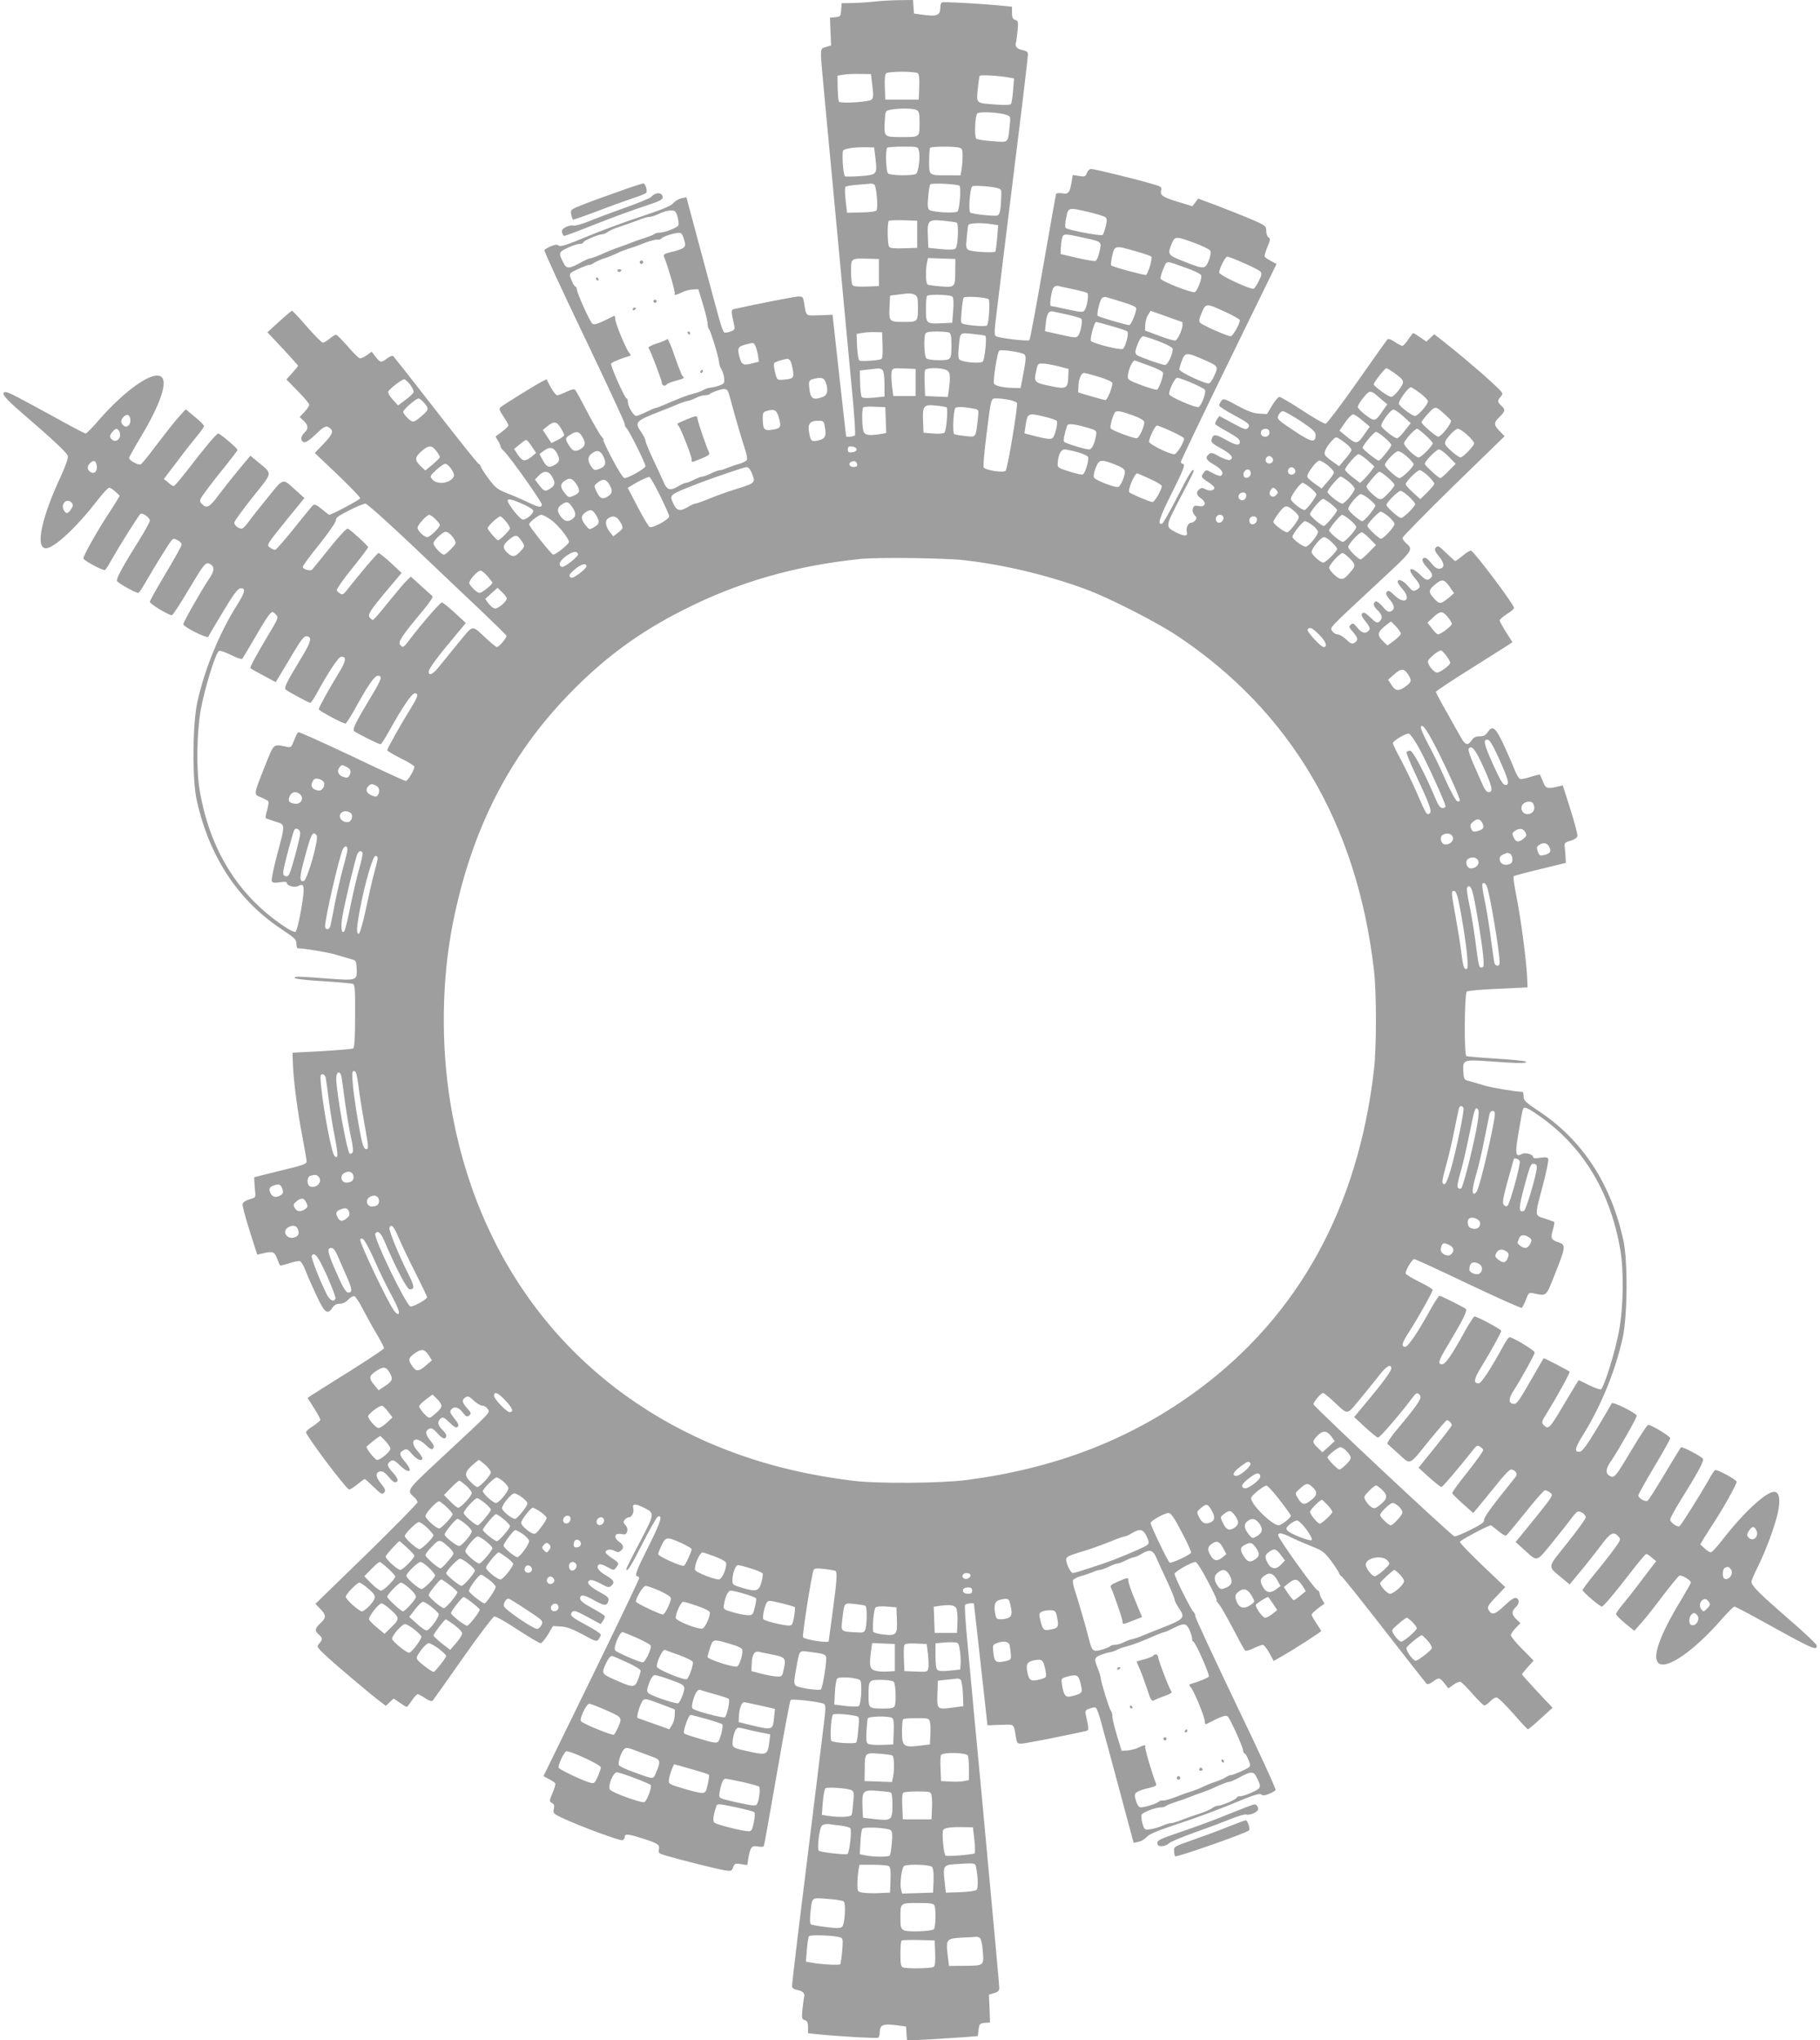 <?xml version="1.0" standalone="no"?>
<!DOCTYPE svg PUBLIC "-//W3C//DTD SVG 20010904//EN"
 "http://www.w3.org/TR/2001/REC-SVG-20010904/DTD/svg10.dtd">
<svg version="1.0" xmlns="http://www.w3.org/2000/svg"
 width="1142pt" height="1280pt" viewBox="0 0 1142 1280"
 preserveAspectRatio="xMidYMid meet">
<g transform="translate(0,1280) scale(0.1,-0.1)"
fill="#9e9e9e" stroke="none">
<path d="M5485 12790 c-33 -4 -92 -8 -132 -9 l-72 -1 -3 -42 c-3 -41 -5 -43
-37 -46 l-33 -3 3 -87 4 -87 -32 -10 c-40 -11 -39 6 -13 -275 25 -263 77 -817
90 -960 14 -147 66 -713 91 -973 11 -119 17 -222 14 -227 -5 -9 -53 -15 -56
-7 0 1 -20 173 -43 382 l-42 380 -82 -3 c-91 -3 -82 -10 -97 81 -5 32 -9 37
-33 37 -21 0 -257 -46 -401 -78 -25 -5 -25 -8 -5 -99 6 -29 4 -34 -22 -43 -15
-6 -33 -9 -39 -6 -6 2 -21 42 -33 87 -13 46 -64 236 -114 422 l-91 339 -31 -6
c-17 -4 -40 -17 -51 -30 -14 -18 -70 -41 -203 -85 -101 -33 -255 -90 -343
-127 -122 -51 -162 -64 -173 -55 -10 8 -22 7 -49 -4 -20 -8 -38 -19 -41 -24
-4 -5 109 -249 249 -541 140 -293 255 -540 255 -550 0 -11 5 -22 10 -25 14 -9
120 -221 120 -240 0 -14 -107 -75 -132 -75 -7 0 -42 54 -76 120 -35 66 -60
120 -56 120 4 0 -2 10 -13 23 -11 12 -50 81 -88 152 -37 72 -71 134 -76 139
-6 6 -26 2 -54 -12 -25 -12 -51 -22 -59 -22 -7 0 -25 22 -40 50 l-27 50 -32
-16 c-45 -24 -239 -144 -256 -159 -11 -11 -8 -20 18 -58 17 -25 31 -50 31 -56
0 -8 -37 -40 -79 -68 -2 -1 4 -14 13 -27 9 -14 16 -30 16 -36 0 -6 11 -21 24
-33 34 -31 236 -316 236 -333 0 -21 -24 -17 -88 15 -31 15 -88 40 -127 55 -62
24 -75 34 -117 89 -25 34 -48 69 -50 77 -2 8 -8 17 -15 20 -7 3 -127 154 -268
335 -141 182 -261 334 -266 339 -5 6 -20 2 -39 -12 -38 -29 -44 -28 -73 9
l-25 32 -31 -22 c-17 -12 -37 -21 -44 -19 -8 2 -42 36 -76 76 -34 39 -67 72
-73 72 -5 0 -23 -11 -40 -25 -16 -14 -35 -25 -42 -25 -7 0 -52 45 -100 100
-47 55 -90 100 -94 100 -4 0 -40 -31 -81 -68 l-73 -67 96 -102 c53 -57 96
-105 96 -108 0 -3 -17 -23 -37 -46 l-36 -40 71 -72 c40 -40 72 -79 72 -87 0
-8 -14 -28 -30 -45 l-30 -31 25 -24 c30 -28 32 -51 5 -75 -24 -22 -26 -51 -4
-59 12 -4 35 11 75 49 49 47 62 54 78 46 38 -21 33 -40 -26 -103 l-58 -60 143
-136 c79 -76 143 -142 142 -148 0 -9 -179 -104 -195 -104 -2 0 -22 16 -45 35
-32 27 -46 33 -56 25 -7 -6 -61 -72 -120 -146 -59 -74 -112 -134 -118 -134 -7
0 -21 6 -31 14 -24 17 -24 16 113 186 l102 125 -53 48 c-86 78 -75 81 -175
-42 -49 -60 -102 -127 -118 -149 -16 -23 -35 -44 -42 -47 -18 -7 -52 16 -52
36 0 8 52 80 115 159 130 163 127 143 33 222 l-47 39 -73 -88 c-40 -48 -97
-121 -127 -160 -56 -77 -76 -86 -106 -53 -17 19 -16 22 40 97 32 43 87 113
122 155 34 43 63 81 63 85 0 11 -109 103 -121 103 -10 0 -81 -84 -191 -227
-44 -57 -83 -103 -88 -103 -5 0 -21 10 -35 23 l-27 22 87 114 c47 63 104 135
126 161 21 25 39 51 39 57 0 6 -26 32 -58 58 l-57 47 -46 -51 c-25 -28 -85
-104 -135 -170 -49 -66 -95 -122 -101 -125 -16 -6 -73 25 -73 40 0 6 32 64 72
130 119 198 170 341 133 377 -47 48 -224 -73 -396 -270 -39 -46 -76 -83 -82
-83 -5 0 -78 38 -161 84 -262 144 -323 176 -340 176 -36 0 -8 -37 104 -133
195 -168 278 -246 285 -267 4 -13 -11 -58 -45 -132 -121 -260 -160 -448 -92
-448 51 0 192 131 321 298 35 45 69 82 76 82 7 0 24 -11 39 -25 l27 -25 -22
-38 c-13 -20 -35 -55 -49 -77 -65 -97 -161 -268 -157 -279 7 -16 125 -79 136
-72 5 3 24 32 41 64 51 89 171 282 182 288 13 8 58 -24 58 -42 0 -9 -29 -62
-63 -117 -108 -172 -149 -248 -143 -262 5 -13 115 -75 134 -75 4 0 25 30 46
68 55 96 147 244 162 261 11 13 17 13 39 1 14 -7 25 -19 25 -27 0 -7 -45 -88
-100 -180 -55 -92 -100 -172 -100 -179 0 -13 117 -84 138 -84 6 0 48 64 95
143 110 184 117 193 145 178 30 -16 28 -44 -7 -94 -46 -68 -161 -270 -161
-284 0 -16 152 -92 157 -78 2 6 43 75 91 155 63 105 93 146 108 148 38 5 33
-22 -18 -103 -113 -179 -204 -403 -250 -610 -30 -138 -33 -485 -4 -614 77
-352 257 -627 528 -808 86 -57 98 -68 98 -94 0 -16 3 -29 8 -29 41 0 189 -25
237 -39 33 -10 76 -23 95 -28 34 -8 35 -11 38 -59 4 -75 0 -77 -165 -65 -209
16 -222 16 -225 6 -2 -6 71 -15 174 -21 97 -6 184 -14 192 -17 13 -5 15 -36
14 -202 0 -134 -4 -198 -12 -203 -6 -4 -94 -11 -196 -17 l-185 -10 3 -75 c4
-104 28 -290 59 -450 14 -74 26 -144 27 -155 1 -18 -18 -25 -164 -60 l-165
-41 1 -29 c1 -17 3 -45 5 -64 4 -33 2 -35 -36 -46 -24 -7 -41 -19 -43 -29 -2
-10 18 -85 44 -168 l48 -150 31 7 c66 16 76 13 93 -30 8 -22 17 -42 19 -44 2
-3 28 3 58 13 29 10 60 16 67 13 8 -3 24 -29 35 -59 11 -29 42 -99 68 -155 52
-111 70 -125 101 -78 11 17 25 25 46 25 18 0 38 9 53 26 14 15 31 24 39 21 9
-4 31 -38 50 -76 20 -38 58 -108 86 -155 27 -46 50 -89 50 -95 0 -5 -96 -69
-212 -142 -117 -73 -225 -141 -240 -151 l-28 -19 40 -63 c22 -35 40 -68 40
-74 0 -5 -20 -23 -45 -39 -25 -15 -45 -33 -45 -39 0 -21 240 -341 269 -359 5
-3 28 11 51 30 23 19 45 35 48 35 4 0 29 -23 58 -51 45 -44 52 -48 64 -34 11
13 8 22 -19 56 -36 44 -37 72 -4 77 15 2 30 -8 50 -32 15 -20 33 -36 40 -36
27 0 23 23 -12 61 -38 42 -40 55 -12 73 13 8 24 3 55 -27 62 -60 88 -42 32 23
-35 42 -37 56 -8 71 20 11 26 8 54 -25 30 -35 64 -48 64 -25 0 6 -14 27 -31
46 -57 66 -13 100 51 38 30 -29 39 -33 48 -22 9 10 4 22 -19 50 -32 39 -33 62
-2 74 12 5 26 -5 49 -31 31 -36 54 -41 54 -12 0 7 -11 23 -25 36 -29 27 -32
52 -10 70 14 11 22 7 55 -25 31 -30 43 -36 52 -27 9 9 4 21 -21 52 -26 33 -30
44 -21 55 20 24 47 17 73 -17 22 -27 28 -30 41 -19 14 12 13 17 -15 48 -32 37
-33 50 -6 67 13 8 23 4 50 -22 18 -17 43 -32 55 -32 12 0 26 -10 33 -21 13
-25 32 -5 -288 -303 -226 -210 -223 -206 -174 -250 12 -11 21 -25 21 -31 0 -7
-144 -154 -320 -326 l-321 -312 31 -32 c38 -39 38 -54 0 -90 -35 -34 -37 -46
-10 -70 25 -22 25 -33 2 -58 -16 -19 -15 -21 48 -80 67 -62 266 -230 333 -281
l38 -29 24 23 25 23 38 -26 c21 -15 41 -27 44 -27 3 0 17 18 32 40 14 22 31
40 37 40 5 0 27 -11 47 -25 25 -17 40 -21 47 -15 5 6 91 126 190 268 99 141
188 258 196 260 9 2 75 -35 147 -83 72 -47 137 -85 144 -85 7 0 28 24 46 54
l32 54 49 -3 c37 -2 72 -15 137 -50 82 -45 88 -47 101 -29 7 10 13 23 13 28 0
6 -41 33 -90 59 -98 53 -107 61 -90 83 11 12 24 8 96 -31 l83 -45 15 21 c8 12
13 26 10 31 -3 4 -39 27 -80 49 -52 29 -74 46 -74 60 0 27 25 24 87 -11 60
-34 78 -37 87 -14 11 28 7 33 -59 69 -63 36 -80 60 -51 71 8 3 37 -7 65 -22
42 -24 52 -26 65 -15 27 22 18 38 -34 68 -47 27 -63 54 -40 68 6 3 28 -4 51
-17 40 -22 41 -22 55 -3 20 27 19 29 -26 59 -22 14 -40 31 -40 36 0 18 30 23
55 10 20 -11 27 -11 40 0 22 18 19 36 -12 58 -36 26 -26 56 16 47 24 -5 30 -2
36 15 4 14 1 28 -10 41 -15 15 -15 21 -5 34 7 8 18 15 26 15 19 0 34 33 27 58
-7 28 14 29 66 3 70 -36 71 -33 -23 -214 -48 -90 -86 -167 -86 -170 0 -30 30
17 101 158 46 90 90 167 97 170 32 12 18 -34 -57 -184 -79 -157 -92 -191 -71
-191 6 0 10 -6 10 -13 0 -7 -135 -289 -300 -627 l-300 -614 34 -18 c19 -10 37
-22 40 -27 3 -4 -4 -32 -17 -60 -21 -50 -21 -53 -4 -63 14 -7 17 -17 12 -38
-6 -28 -3 -30 61 -60 125 -57 356 -141 370 -136 8 3 14 12 14 21 0 21 22 19
115 -11 94 -30 107 -39 99 -69 -5 -21 0 -25 53 -40 89 -26 313 -82 360 -90 40
-6 44 -5 53 19 9 24 13 26 49 20 l40 -6 6 38 c12 74 21 86 59 79 18 -4 36 -3
39 2 2 4 39 211 82 458 43 248 81 454 86 459 8 9 190 -12 210 -25 10 -6 10
-31 0 -111 -11 -92 -62 -511 -166 -1350 -19 -158 -35 -296 -35 -307 0 -15 9
-22 34 -27 34 -6 49 -23 41 -46 -2 -7 -6 -41 -10 -75 -5 -56 -4 -62 15 -68 15
-5 20 -15 20 -44 l0 -38 68 -7 c156 -15 363 -26 372 -21 6 4 10 19 10 34 0 46
21 55 98 45 l67 -9 3 -44 3 -44 132 7 c73 4 173 11 222 14 l90 7 5 40 c5 37 8
40 39 43 l33 3 -3 87 -4 87 33 10 c24 7 32 15 32 32 0 21 -18 213 -110 1208
-17 176 -39 415 -50 530 -11 116 -29 310 -40 433 -12 122 -18 227 -15 232 5 9
53 15 56 8 0 -2 20 -174 43 -383 l42 -380 82 3 c91 3 82 10 97 -80 5 -33 9
-38 33 -38 21 0 257 46 401 78 25 5 25 8 5 99 -6 29 -4 34 22 43 15 6 33 9 39
6 6 -2 21 -42 33 -87 13 -46 64 -236 114 -422 l91 -339 31 6 c17 4 40 17 51
30 14 18 70 41 203 85 101 33 255 90 343 127 122 51 162 64 173 55 10 -8 22
-7 49 4 20 8 38 19 41 24 4 5 -108 249 -249 541 -140 293 -255 540 -255 550 0
10 -5 22 -10 25 -14 9 -120 221 -120 240 0 14 107 75 132 75 7 0 42 -54 76
-120 35 -66 60 -120 56 -120 -4 0 2 -10 13 -23 11 -12 50 -80 88 -152 37 -71
71 -134 76 -139 6 -6 26 -2 54 12 25 12 51 22 59 22 7 0 25 -23 40 -50 l28
-51 56 32 c73 41 242 150 242 156 0 2 -14 24 -30 48 -16 24 -30 48 -30 54 0 8
37 40 79 68 2 1 -4 14 -13 27 -9 14 -16 32 -16 40 0 7 -6 16 -14 19 -18 7
-246 325 -246 344 0 20 25 16 88 -16 31 -15 89 -40 127 -55 62 -24 75 -34 117
-89 25 -34 48 -69 50 -77 2 -8 8 -17 15 -20 7 -3 127 -153 268 -335 141 -181
261 -334 266 -339 5 -6 20 -2 39 12 38 29 44 28 73 -9 l25 -32 31 22 c17 12
37 21 45 19 7 -2 41 -36 75 -75 35 -40 68 -73 75 -73 7 0 23 11 36 25 13 14
31 25 40 25 9 0 56 -45 104 -100 47 -55 90 -100 94 -100 4 1 40 31 80 68 l74
67 -96 102 c-53 57 -96 105 -96 108 0 3 17 23 37 46 l36 40 -71 72 c-40 40
-72 79 -72 87 0 8 14 28 30 45 l30 31 -25 24 c-30 28 -32 51 -5 75 24 22 26
51 4 59 -12 4 -35 -11 -75 -49 -60 -57 -79 -62 -100 -24 -8 16 -1 29 48 80
l58 61 -143 136 c-79 76 -143 142 -142 148 0 9 179 104 195 104 2 0 22 -16 45
-35 23 -19 46 -33 50 -30 5 3 59 68 121 145 61 77 117 140 123 140 7 0 21 -6
31 -14 24 -17 24 -16 -113 -186 l-102 -125 53 -48 c86 -78 75 -81 175 42 49
60 102 127 118 149 16 23 35 44 42 47 18 7 52 -16 52 -36 0 -8 -52 -80 -115
-159 -130 -163 -127 -143 -33 -222 l47 -39 73 88 c40 48 97 121 127 161 56 76
76 85 106 52 17 -19 16 -22 -40 -97 -32 -43 -87 -112 -122 -154 -35 -43 -63
-81 -63 -86 0 -10 108 -103 121 -103 10 0 81 84 191 227 44 57 83 103 88 103
5 0 21 -10 35 -23 l27 -22 -87 -114 c-47 -63 -104 -135 -126 -161 -21 -25 -39
-51 -39 -57 0 -6 26 -32 57 -58 l58 -47 47 53 c27 30 87 107 135 171 49 64 94
119 101 122 14 6 72 -29 72 -43 0 -4 -32 -61 -72 -127 -123 -204 -171 -340
-133 -377 47 -48 221 71 395 270 40 46 77 83 83 83 5 0 78 -38 161 -84 336
-186 356 -195 356 -161 0 8 -80 84 -179 169 -184 160 -231 207 -231 232 0 8
17 49 39 92 52 104 110 262 128 347 16 80 7 125 -25 125 -51 0 -192 -131 -321
-297 -35 -46 -69 -83 -76 -83 -7 0 -24 11 -39 25 l-27 25 22 38 c13 20 35 55
49 77 65 97 161 268 157 279 -7 16 -125 79 -136 72 -5 -3 -24 -32 -41 -64 -51
-89 -171 -282 -182 -288 -13 -8 -58 24 -58 42 0 9 29 62 63 117 108 173 149
248 143 263 -5 14 -132 81 -139 73 -2 -2 -48 -77 -101 -166 -54 -90 -102 -166
-108 -169 -14 -9 -58 16 -58 33 0 7 45 88 100 180 55 92 100 172 100 179 0 13
-117 84 -138 84 -6 0 -48 -64 -95 -142 -110 -185 -117 -194 -145 -179 -30 16
-28 44 7 94 46 68 161 270 161 284 0 16 -152 92 -157 78 -2 -5 -43 -75 -91
-155 -63 -105 -93 -146 -108 -148 -38 -5 -33 22 18 103 112 179 204 403 250
611 30 138 33 485 4 613 -77 353 -256 627 -528 808 -86 57 -98 68 -98 94 0 16
-3 29 -8 29 -41 0 -189 25 -237 39 -33 10 -76 23 -95 28 -34 8 -35 11 -38 59
-4 75 0 77 165 65 170 -13 240 -14 228 -2 -6 5 -90 13 -187 19 -97 6 -182 13
-187 16 -15 9 -12 393 3 405 6 5 94 13 196 17 l185 9 -3 70 c-5 103 -40 368
-67 502 -13 65 -21 121 -17 125 4 4 79 24 167 45 l160 39 -1 29 c-1 17 -3 45
-5 64 -4 33 -2 35 36 46 24 7 41 19 43 29 2 10 -18 85 -44 168 l-48 150 -31
-7 c-66 -16 -76 -13 -93 30 -8 22 -17 42 -19 44 -2 3 -28 -3 -58 -13 -29 -10
-60 -16 -67 -13 -8 3 -24 29 -35 59 -11 29 -42 99 -68 156 -52 110 -70 124
-101 77 -12 -18 -25 -25 -50 -25 -25 0 -38 -7 -50 -25 -23 -35 -40 -31 -67 18
-13 23 -54 95 -90 160 -37 64 -67 121 -67 126 0 5 96 69 213 142 116 73 224
141 239 151 l28 19 -40 63 c-22 35 -40 68 -40 74 0 5 20 23 45 39 25 15 45 33
45 39 0 21 -240 341 -269 359 -5 3 -28 -11 -51 -30 -23 -19 -45 -35 -48 -35
-4 0 -29 23 -58 51 -45 44 -52 48 -64 34 -11 -13 -8 -22 19 -56 36 -44 37 -72
4 -77 -15 -2 -30 8 -50 32 -15 20 -33 36 -40 36 -27 0 -23 -23 12 -61 38 -42
40 -55 12 -73 -13 -8 -24 -3 -55 27 -62 60 -88 42 -32 -23 35 -42 37 -56 8
-71 -20 -11 -26 -8 -54 25 -30 35 -64 48 -64 25 0 -6 14 -27 31 -46 57 -66 13
-100 -51 -38 -30 29 -39 33 -48 22 -9 -10 -4 -22 19 -50 32 -39 33 -62 3 -74
-12 -5 -27 5 -49 32 -19 22 -37 35 -44 31 -18 -11 -13 -31 14 -56 29 -27 32
-52 10 -70 -14 -11 -22 -7 -55 25 -31 30 -43 36 -52 27 -9 -9 -4 -21 21 -52
26 -33 30 -44 21 -55 -20 -24 -47 -17 -73 17 -22 27 -28 30 -41 19 -14 -12
-13 -17 15 -48 32 -37 33 -50 6 -67 -13 -8 -23 -4 -50 22 -18 17 -43 32 -55
32 -12 0 -26 10 -33 21 -13 25 -32 5 288 303 226 210 223 206 174 250 -12 11
-21 25 -21 31 0 7 144 153 320 326 l321 312 -31 32 c-38 39 -38 54 0 90 35 34
37 46 10 70 -25 22 -25 33 -2 58 16 19 15 21 -53 84 -78 73 -233 203 -313 265
l-53 41 -24 -23 -25 -23 -38 26 c-21 15 -41 27 -44 27 -3 0 -17 -18 -32 -40
-14 -22 -31 -40 -37 -40 -5 0 -27 11 -47 25 -25 17 -40 21 -47 15 -5 -6 -91
-126 -190 -268 -99 -141 -188 -258 -196 -260 -9 -2 -75 35 -147 83 -72 47
-137 85 -144 85 -7 0 -28 -24 -46 -54 l-32 -54 -49 3 c-37 2 -72 15 -137 50
-82 45 -88 47 -101 29 -7 -10 -13 -23 -13 -28 0 -6 41 -33 90 -59 98 -53 107
-61 90 -83 -11 -12 -24 -8 -96 31 l-83 45 -15 -21 c-8 -12 -13 -26 -10 -31 3
-4 39 -27 80 -49 52 -29 74 -46 74 -60 0 -27 -25 -24 -87 11 -60 34 -78 37
-87 14 -11 -28 -7 -33 59 -69 63 -36 80 -60 51 -71 -8 -3 -37 7 -65 22 -42 24
-52 26 -65 15 -27 -22 -18 -38 34 -68 47 -27 63 -54 40 -68 -6 -3 -28 4 -51
17 -40 22 -41 22 -55 3 -20 -27 -19 -29 26 -59 22 -14 40 -31 40 -36 0 -18
-30 -23 -55 -10 -20 11 -27 11 -40 0 -22 -18 -19 -36 12 -58 36 -26 26 -56
-16 -47 -24 5 -30 2 -36 -15 -4 -14 -1 -28 10 -41 15 -15 15 -21 5 -34 -7 -8
-18 -15 -26 -15 -19 0 -34 -33 -27 -58 7 -28 -14 -29 -66 -3 -70 36 -71 33 23
214 48 90 86 167 86 170 0 30 -30 -17 -101 -158 -46 -90 -90 -167 -97 -170
-32 -12 -18 34 57 184 79 157 92 191 71 191 -5 0 -10 6 -10 13 0 7 135 289
300 627 l300 614 -34 18 c-19 10 -37 22 -40 27 -3 4 4 32 16 60 19 45 20 53 8
61 -8 5 -15 24 -15 42 0 31 -3 33 -100 75 -55 23 -151 61 -214 85 l-113 42
-18 -24 -18 -24 -79 24 c-104 31 -125 44 -117 74 5 22 1 26 -53 41 -93 28
-366 95 -386 95 -10 0 -22 -11 -27 -25 -9 -23 -13 -25 -49 -19 l-40 6 -6 -38
c-12 -73 -20 -84 -58 -77 -19 3 -37 1 -40 -3 -2 -5 -39 -211 -82 -459 -43
-247 -81 -454 -86 -459 -8 -9 -190 12 -210 25 -10 6 -10 31 0 111 11 92 62
511 166 1350 19 158 35 296 35 307 0 15 -9 22 -34 27 -34 6 -49 23 -41 47 2 6
6 40 10 74 5 56 4 62 -15 68 -15 5 -20 15 -20 45 l0 38 -62 6 c-139 14 -369
26 -378 21 -6 -4 -10 -19 -10 -34 0 -46 -21 -55 -98 -45 l-67 9 -3 43 -3 42
-92 -1 c-51 -1 -119 -5 -152 -9z m273 -449 c9 -5 12 -30 10 -87 l-3 -79 -105
0 -105 0 -3 79 c-2 57 1 82 10 87 7 5 51 9 98 9 47 0 91 -4 98 -9z m-284 -79
c7 -59 6 -76 -5 -87 -15 -15 -192 -26 -205 -13 -3 4 -7 42 -8 85 l-1 78 35 6
c19 4 67 6 105 5 l70 -1 9 -73z m860 51 l29 -5 -6 -74 c-3 -40 -9 -79 -13 -85
-5 -8 -32 -10 -96 -5 -126 10 -121 5 -113 95 4 42 10 80 12 85 5 8 127 1 187
-11z m-583 -203 c16 -9 19 -22 19 -75 0 -98 3 -95 -111 -95 -114 0 -113 -1
-107 105 3 57 4 60 33 66 49 11 145 10 166 -1z m567 -32 c23 -8 24 -11 17 -71
-11 -107 -4 -101 -108 -93 -50 3 -96 11 -101 16 -13 13 -8 140 6 158 12 14
141 7 186 -10z m-825 -268 c12 -106 12 -106 -94 -115 -50 -3 -93 -4 -97 -1
-12 13 -21 150 -11 162 11 13 78 22 154 20 l40 -1 8 -65z m273 44 c10 -37 -3
-136 -18 -145 -20 -13 -162 -11 -176 3 -13 13 -17 149 -5 161 3 4 48 7 99 7
92 0 94 0 100 -26z m252 20 c19 -5 22 -13 22 -53 0 -25 -3 -63 -6 -83 l-7 -38
-82 0 c-118 0 -115 -2 -115 89 0 43 3 81 7 84 8 9 150 9 181 1z m-532 -232
c13 -8 25 -145 14 -162 -5 -7 -40 -12 -96 -13 l-89 -2 -9 78 c-5 43 -5 81 -1
85 3 4 39 10 78 13 40 3 77 6 82 7 6 1 15 -2 21 -6z m534 -7 c12 -7 2 -144
-11 -161 -11 -14 -158 -6 -178 9 -10 9 -12 28 -7 81 3 37 9 73 13 79 6 10 165
3 183 -8z m235 -14 c30 -8 30 -9 27 -67 -3 -76 -9 -101 -24 -106 -16 -6 -154
8 -169 18 -14 8 -3 155 12 165 11 7 111 0 154 -10z m579 -152 c50 -12 96 -26
103 -33 9 -8 10 -22 1 -56 -6 -25 -14 -49 -19 -54 -8 -9 -218 30 -232 44 -5 4
-4 33 3 64 14 66 11 66 144 35z m-2583 -28 c6 -22 9 -46 6 -54 -6 -16 -87 -47
-122 -47 -11 0 -25 -4 -30 -9 -6 -5 -35 -16 -65 -26 -30 -9 -68 -23 -85 -30
-16 -7 -48 -18 -70 -26 -22 -7 -68 -25 -103 -41 -34 -15 -68 -28 -75 -28 -8 0
-38 -13 -68 -30 -67 -37 -85 -37 -102 -2 -34 65 -33 70 25 97 29 14 63 25 76
25 12 0 22 4 22 9 0 10 95 51 119 51 9 0 25 7 35 15 10 8 42 22 70 31 28 9 79
27 114 40 34 14 68 24 75 23 6 -1 28 5 47 13 54 24 63 26 92 27 23 1 29 -5 39
-38z m1504 -111 l0 -85 -84 -3 c-61 -2 -87 1 -92 10 -11 16 -12 152 -2 162 4
4 46 5 93 4 l85 -3 0 -85z m248 73 c14 -8 8 -150 -7 -162 -10 -8 -37 -9 -92
-4 l-79 8 -3 73 c-4 100 2 106 98 97 41 -4 78 -9 83 -12z m221 -10 l39 -6 -6
-80 c-4 -44 -9 -83 -12 -86 -9 -9 -147 -1 -167 10 -16 9 -18 19 -12 77 3 37 7
73 10 80 4 13 82 16 148 5z m-1932 -94 c11 -37 10 -43 -6 -55 -10 -7 -43 -19
-73 -25 -43 -10 -52 -16 -47 -28 22 -52 73 -225 68 -232 -8 -14 9 -11 46 7 18
10 49 17 68 18 l34 1 29 -95 c16 -52 29 -106 29 -121 0 -14 4 -29 9 -35 11
-11 62 -179 63 -208 1 -11 5 -25 8 -31 20 -28 31 -86 21 -99 -10 -12 -58 -27
-96 -30 -5 -1 -20 -7 -31 -13 -12 -7 -39 -17 -60 -22 -37 -9 -96 -31 -191 -73
-24 -10 -46 -18 -50 -18 -5 0 -30 -11 -58 -25 -27 -13 -56 -25 -63 -25 -16 0
-52 59 -52 88 0 12 -4 22 -8 22 -12 0 -104 208 -97 219 4 8 64 33 114 47 11 4
11 7 -2 22 -20 23 -87 186 -87 213 0 11 -3 19 -7 17 -103 -52 -125 -60 -138
-47 -17 18 -95 192 -95 212 0 8 -4 17 -10 19 -5 2 -16 19 -24 40 -12 29 -13
38 -3 46 16 14 106 52 115 50 4 -2 18 5 32 14 14 9 43 21 65 28 22 7 56 21 75
30 19 10 53 23 75 30 22 6 69 23 103 37 35 13 70 22 77 19 7 -2 18 1 24 7 14
14 76 34 108 36 18 1 25 -7 35 -40z m2523 6 c99 -22 98 -22 84 -84 -6 -29 -17
-55 -25 -58 -7 -3 -60 6 -116 19 l-103 24 1 35 c1 20 4 48 8 64 8 31 13 31
151 0z m679 -29 c50 -18 94 -40 99 -48 7 -10 4 -30 -8 -61 -22 -58 -29 -58
-155 -8 -104 41 -106 43 -76 116 18 43 26 43 140 1z m-369 -52 c50 -14 94 -29
99 -34 9 -9 -19 -106 -33 -115 -8 -4 -209 50 -219 60 -3 3 0 30 7 60 15 66 17
66 146 29z m681 -75 c51 -22 98 -47 104 -54 8 -10 6 -24 -11 -57 -12 -24 -26
-46 -31 -49 -16 -10 -218 84 -218 101 1 25 38 100 51 100 6 0 54 -18 105 -41z
m-2291 -59 l0 -85 -79 -3 c-57 -2 -82 1 -87 10 -5 7 -9 45 -9 85 0 83 -2 82
105 80 l70 -2 0 -85z m479 15 c0 -108 -1 -109 -89 -102 -41 3 -79 8 -85 12
-11 7 -13 85 -4 134 l7 32 86 -3 86 -3 -1 -70z m1454 12 c46 -16 86 -36 89
-44 7 -18 -24 -100 -40 -106 -19 -7 -212 69 -215 85 -1 8 6 36 18 62 23 54 9
53 148 3z m-713 -132 c44 -9 84 -20 88 -24 10 -10 -2 -86 -17 -107 -11 -15
-20 -14 -109 5 -53 12 -100 21 -103 21 -11 0 4 101 17 116 7 8 19 12 28 10 9
-2 52 -12 96 -21z m-994 -35 c16 -9 19 -22 19 -75 0 -95 0 -95 -91 -95 -91 0
-92 2 -87 105 l3 60 45 6 c73 10 90 10 111 -1z m236 -12 c6 -8 8 -44 4 -88
l-6 -75 -60 -3 c-103 -5 -105 -4 -105 87 0 43 3 81 7 84 12 13 150 8 160 -5z
m226 -15 c10 -6 3 -146 -9 -164 -5 -9 -84 -5 -143 7 -23 5 -24 7 -17 80 3 42
9 80 12 86 7 11 137 4 157 -9z m840 -18 c51 -15 87 -31 87 -39 0 -27 -33 -106
-44 -106 -18 0 -190 51 -198 58 -8 8 11 91 25 110 5 7 17 10 26 8 9 -2 55 -16
104 -31z m654 -66 c45 -21 83 -43 83 -48 0 -23 -45 -101 -58 -101 -19 0 -174
68 -190 84 -10 10 -9 20 4 52 31 75 26 75 161 13z m-994 -14 c42 -10 80 -21
83 -26 8 -14 -5 -84 -20 -104 -12 -16 -18 -16 -111 5 l-98 22 6 56 c6 56 19
75 47 67 8 -2 50 -11 93 -20z m715 -45 c1 0 2 -8 2 -19 0 -28 -29 -91 -44 -97
-7 -3 -53 10 -102 29 l-89 33 1 37 c1 20 9 48 18 61 l16 26 98 -35 c53 -19 98
-35 100 -35z m-443 -26 c50 -14 94 -29 99 -34 11 -11 -11 -95 -28 -109 -12
-10 -181 32 -200 49 -9 9 20 120 32 120 4 0 48 -12 97 -26z m-1437 -122 c2
-60 -1 -83 -10 -86 -27 -9 -125 -14 -136 -8 -5 4 -12 43 -14 87 l-3 80 35 6
c19 4 55 6 80 5 l45 -1 3 -83z m416 82 c12 -5 16 -21 16 -74 0 -99 -1 -100
-79 -100 -39 0 -72 5 -79 12 -12 12 -17 124 -6 152 5 12 21 16 69 16 35 0 70
-3 79 -6z m229 -21 c10 -6 -3 -145 -16 -161 -11 -15 -123 -6 -145 11 -9 7 -11
28 -6 76 9 99 4 94 87 86 39 -4 75 -9 80 -12z m1087 -34 c45 -17 84 -37 87
-45 8 -22 -28 -104 -46 -104 -20 0 -161 50 -179 63 -7 6 -10 19 -6 31 16 54
34 86 48 86 8 0 51 -14 96 -31z m-2531 -28 c6 -10 13 -37 17 -59 l6 -41 -42
-11 c-55 -15 -67 -9 -80 41 -15 54 -9 65 37 77 53 14 51 14 62 -7z m1689 -55
c11 -11 10 -31 -5 -112 l-19 -99 -44 1 c-64 1 -117 13 -123 27 -7 20 21 199
33 207 15 9 143 -10 158 -24z m1114 -28 c103 -44 104 -46 79 -102 -11 -25 -26
-49 -34 -51 -18 -8 -187 71 -187 87 0 7 7 32 16 55 20 52 30 53 126 11z
m-2584 -10 c5 -7 13 -34 17 -60 8 -52 3 -56 -70 -61 -28 -2 -30 1 -42 48 -7
29 -9 53 -4 58 7 7 50 21 82 26 4 1 11 -5 17 -11z m2255 -33 c44 -16 81 -35
84 -42 6 -15 -23 -100 -37 -108 -5 -3 -48 10 -97 28 -80 30 -88 35 -86 58 2
40 31 102 45 97 7 -3 48 -18 91 -33z m-573 -3 l65 -17 -2 -49 c-2 -74 -13 -79
-108 -59 -104 21 -109 26 -94 91 10 50 12 52 42 51 18 0 61 -8 97 -17z m-1102
-24 c7 -7 12 -42 12 -89 l0 -77 -66 -7 c-39 -4 -70 -3 -76 3 -5 5 -10 45 -11
88 l-2 79 50 6 c28 3 57 7 66 7 8 1 20 -3 27 -10z m207 -78 l0 -85 -70 0 -70
0 -8 65 c-4 36 -5 75 -2 88 5 22 10 23 78 20 l72 -3 0 -85z m189 80 c28 -10
32 -33 20 -124 l-7 -47 -71 3 -71 3 -3 74 c-2 41 -1 80 2 88 6 16 92 18 130 3z
m2812 -18 c69 -50 70 -55 33 -107 -18 -25 -40 -45 -49 -45 -19 0 -110 66 -110
79 0 12 70 101 79 101 4 0 26 -13 47 -28z m-1849 -27 c48 -15 83 -31 83 -39 0
-27 -32 -106 -43 -106 -7 0 -48 11 -92 24 l-80 24 2 40 c2 46 18 82 35 82 7 0
49 -11 95 -25z m-1717 -31 c19 -48 13 -84 -16 -94 -65 -25 -81 -12 -87 69 -2
29 2 36 23 42 50 14 70 10 80 -17z m2295 -5 c41 -18 79 -37 85 -44 11 -13 -19
-97 -39 -109 -13 -8 -178 62 -184 79 -7 18 34 105 50 105 7 0 47 -14 88 -31z
m-4901 -13 c14 -19 24 -41 21 -48 -3 -7 -26 -29 -52 -48 l-45 -34 -34 37 c-18
20 -31 42 -28 49 6 17 85 78 100 78 7 0 23 -15 38 -34z m6337 -53 c27 -20 49
-43 49 -51 0 -20 -63 -92 -81 -92 -17 0 -89 53 -101 75 -8 13 57 105 75 105 5
0 32 -17 58 -37z m-4345 15 c4 -6 13 -35 20 -62 17 -67 70 -249 90 -309 9 -26
14 -54 11 -62 -3 -7 -25 -19 -49 -26 -24 -6 -57 -18 -75 -25 -17 -8 -37 -14
-45 -14 -8 0 -33 -9 -56 -20 -22 -11 -47 -20 -54 -20 -8 0 -31 -9 -53 -20 -22
-11 -45 -20 -52 -20 -7 0 -27 -9 -45 -20 -52 -31 -72 -26 -93 23 -10 23 -40
88 -67 145 -26 56 -48 109 -48 117 0 8 -11 31 -25 51 -45 66 -41 71 120 134
33 13 79 31 102 41 23 10 52 20 66 23 13 2 38 11 55 20 17 9 42 16 55 16 13 0
27 3 31 8 10 10 67 30 88 31 9 1 20 -4 24 -11z m4099 -51 l40 -34 -29 -41
c-47 -68 -49 -69 -106 -27 -27 20 -50 44 -50 52 0 9 16 36 36 59 40 49 42 49
109 -9z m-6001 -28 c28 -33 27 -41 -18 -79 -50 -43 -56 -44 -87 -14 -16 15
-29 33 -29 40 0 14 80 84 97 84 6 0 23 -14 37 -31z m3670 22 c21 -5 42 -13 47
-18 9 -9 -58 -413 -71 -427 -14 -14 -131 4 -138 22 -3 9 4 98 17 197 32 252
27 235 70 235 20 0 53 -5 75 -9z m-394 -47 c10 -11 -2 -149 -14 -159 -8 -6
-39 -8 -72 -5 l-59 5 -3 73 c-4 97 4 106 83 97 33 -3 62 -9 65 -11z m-382 -80
l3 -81 -38 -7 c-66 -10 -92 -7 -103 13 -11 22 -14 144 -3 155 4 4 37 6 73 4
l65 -3 3 -81z m561 70 c22 -5 23 -8 17 -62 -14 -121 -10 -115 -78 -108 -33 3
-64 9 -70 12 -12 7 -6 143 6 163 7 11 55 9 125 -5z m2943 -30 c19 -17 38 -36
42 -42 8 -14 -60 -102 -79 -102 -15 0 -105 78 -105 91 0 5 19 30 41 54 45 48
46 48 101 -1z m-4174 -28 c16 -57 11 -65 -47 -73 -47 -6 -54 3 -55 71 -1 34 3
41 24 47 50 15 64 7 78 -45z m3917 12 l47 -43 -37 -47 c-20 -27 -42 -48 -49
-48 -15 0 -87 55 -98 75 -9 15 56 105 76 105 8 0 35 -19 61 -42z m-1697 6 c48
-18 72 -32 72 -43 0 -31 -33 -101 -48 -101 -24 0 -156 50 -163 62 -6 10 11 74
26 99 10 15 35 11 113 -17z m1053 -36 c75 -50 94 -68 94 -87 0 -53 -26 -47
-138 28 -103 69 -106 72 -95 96 6 14 19 25 28 25 9 0 59 -28 111 -62z m-7343
10 c4 -33 -22 -56 -43 -38 -19 16 -19 35 1 55 21 21 38 14 42 -17z m5742 16
c35 -8 67 -20 71 -25 8 -14 -10 -90 -25 -106 -11 -12 -39 -9 -140 18 l-38 10
7 46 c12 83 14 84 125 57z m1990 -23 l45 -38 -29 -41 c-51 -74 -52 -74 -131
-9 l-30 25 35 51 c19 28 42 51 50 51 8 0 35 -17 60 -39z m-3375 -35 c12 -61 4
-79 -39 -89 -44 -11 -51 -5 -60 57 -8 48 8 66 60 66 30 0 34 -4 39 -34z
m-1656 -12 c12 -19 21 -39 21 -44 0 -5 -18 -19 -40 -30 l-40 -20 -27 41 -27
41 29 24 c41 33 59 30 84 -12z m3310 1 c52 -16 53 -17 48 -48 -9 -53 -26 -87
-43 -87 -25 0 -152 39 -158 49 -5 7 5 57 20 100 5 16 47 11 133 -14z m521 -21
c44 -20 80 -41 80 -45 0 -24 -46 -99 -61 -99 -33 0 -159 63 -159 79 1 25 38
101 50 101 6 0 47 -16 90 -36z m-6602 0 c20 -36 -15 -77 -44 -53 -18 15 -18
28 3 51 20 22 29 23 41 2z m7215 4 c7 -21 -4 -38 -23 -38 -23 0 -34 16 -26 35
7 18 43 20 49 3z m982 -29 c25 -23 45 -45 45 -50 0 -16 -72 -89 -88 -89 -21 0
-92 69 -92 89 0 16 68 91 82 91 5 0 29 -19 53 -41z m263 1 c23 -21 42 -45 42
-52 0 -15 -70 -88 -85 -88 -14 0 -83 57 -95 79 -7 14 -2 27 26 60 20 22 43 41
52 41 9 0 36 -18 60 -40z m-5555 -9 c23 -39 21 -57 -5 -75 -34 -24 -54 -19
-77 18 -27 43 -26 48 7 68 39 25 55 22 75 -11z m5035 -7 c23 -19 42 -40 42
-46 0 -13 -68 -98 -79 -98 -11 0 -101 71 -101 80 0 15 71 100 84 100 7 0 31
-16 54 -36z m-230 -47 c12 -11 22 -25 22 -31 0 -6 -17 -31 -39 -56 l-38 -45
-43 30 c-23 16 -45 35 -47 43 -7 16 11 50 44 86 24 26 26 27 51 10 15 -9 37
-26 50 -37z m-5121 -8 l27 -41 -29 -24 c-41 -32 -56 -30 -85 12 l-24 37 34 28
c19 16 38 29 42 29 4 0 20 -19 35 -41z m-599 -29 c12 -16 22 -33 22 -38 0 -5
-21 -26 -46 -47 l-45 -37 -30 28 c-38 36 -37 55 6 93 44 39 65 39 93 1z m2637
10 c0 -9 -11 -16 -27 -18 -23 -3 -28 1 -28 18 0 17 5 21 28 18 16 -2 27 -9 27
-18z m-1880 -24 c21 -39 17 -56 -18 -75 -34 -18 -48 -11 -72 33 l-20 37 25 19
c38 29 64 25 85 -14z m3266 7 c34 -9 63 -23 66 -30 8 -20 -18 -104 -33 -110
-7 -3 -46 6 -86 19 -71 23 -73 24 -71 55 4 51 20 83 43 83 11 0 48 -8 81 -17z
m2329 -28 l44 -45 -44 -45 c-24 -25 -48 -45 -52 -45 -11 0 -98 80 -98 89 0 17
73 91 89 91 9 0 37 -20 61 -45z m-5303 -1 c20 -41 11 -64 -31 -78 -21 -8 -29
-6 -41 10 -28 36 -30 66 -5 86 34 28 58 23 77 -18z m5043 0 c22 -20 40 -41 40
-47 0 -17 -72 -87 -89 -87 -16 0 -91 68 -91 83 0 18 65 85 82 86 10 1 36 -15
58 -35z m-249 -22 l43 -39 -21 -29 c-12 -16 -32 -39 -45 -52 l-24 -22 -47 36
c-26 20 -47 41 -47 47 0 16 70 97 84 97 8 0 33 -17 57 -38z m-593 5 c4 -20
-25 -34 -40 -19 -15 15 -1 44 19 40 10 -2 19 -11 21 -21z m-7380 -44 c3 -34
-21 -51 -44 -32 -18 15 -18 34 2 54 23 22 38 14 42 -22z m4770 14 c3 -12 -4
-17 -22 -17 -27 0 -37 24 -13 33 19 8 32 2 35 -16z m1617 -1 c42 -16 61 -29
63 -42 4 -25 -25 -93 -41 -99 -17 -7 -140 40 -151 57 -6 10 -3 31 9 61 21 55
31 57 120 23z m1338 -7 c20 -17 37 -36 37 -43 0 -8 -17 -33 -39 -57 l-38 -44
-43 30 c-23 16 -44 35 -47 42 -7 17 57 103 76 103 9 0 33 -14 54 -31z m-5504
-18 c27 -38 26 -55 -4 -75 -35 -23 -88 -21 -111 5 -18 21 -18 21 23 60 23 21
49 39 57 39 8 0 24 -13 35 -29z m1887 -26 c27 -66 28 -65 -111 -108 -44 -14
-114 -39 -155 -56 -41 -17 -81 -31 -87 -31 -7 0 -27 -9 -45 -20 -51 -31 -72
-26 -93 20 -26 57 -29 54 160 128 97 37 282 100 298 101 12 1 23 -11 33 -34z
m3412 12 c4 -20 -25 -34 -40 -19 -15 15 -1 44 19 40 10 -2 19 -11 21 -21z
m-280 -21 c-4 -25 -36 -34 -44 -12 -8 21 13 46 32 39 8 -3 14 -15 12 -27z
m1114 -13 c21 -20 38 -42 38 -48 0 -6 -20 -30 -44 -54 l-44 -43 -46 42 c-25
23 -46 46 -46 51 0 16 72 89 88 89 9 0 33 -17 54 -37z m-5499 -2 c23 -39 21
-56 -8 -75 -34 -22 -40 -21 -71 19 l-27 36 23 24 c31 34 62 32 83 -4z m5245
-7 c23 -19 42 -41 42 -47 0 -7 -18 -31 -41 -54 -45 -48 -49 -47 -107 6 -21 19
-30 36 -26 43 19 31 70 88 80 88 6 0 29 -16 52 -36z m-1494 -8 c42 -19 76 -39
76 -45 0 -23 -45 -101 -58 -101 -16 0 -131 49 -146 61 -12 11 33 119 50 119 1
0 37 -15 78 -34z m-3072 -106 c31 -63 57 -122 57 -130 1 -18 -102 -75 -122
-67 -7 3 -41 59 -75 125 l-63 121 23 14 c44 28 103 56 113 54 6 -2 36 -54 67
-117z m4319 89 c21 -17 39 -37 39 -46 0 -19 -61 -93 -78 -93 -16 0 -92 60 -92
73 0 15 70 97 82 97 5 0 28 -14 49 -31z m-4844 -17 c26 -40 22 -56 -19 -73
-29 -12 -32 -11 -54 17 -30 36 -30 57 -1 77 31 22 48 17 74 -21z m206 -1 c23
-40 21 -56 -9 -76 -33 -21 -50 -14 -71 31 -17 36 -17 36 6 55 33 27 54 24 74
-10z m4400 -22 c20 -17 37 -35 37 -41 0 -15 -62 -98 -74 -98 -20 0 -86 53 -86
69 0 22 58 101 74 101 6 0 28 -14 49 -31z m-213 -15 c11 -12 10 -18 -3 -31
-22 -23 -52 0 -36 28 12 23 22 24 39 3z m832 -41 c21 -20 38 -41 38 -45 0 -16
-73 -88 -88 -88 -16 0 -92 68 -92 82 0 16 73 88 88 88 9 0 33 -17 54 -37z
m-1022 7 c0 -24 -26 -38 -42 -22 -16 16 -2 42 22 42 13 0 20 -7 20 -20z m771
-21 c21 -17 39 -35 39 -41 0 -15 -69 -98 -81 -98 -17 0 -89 63 -89 77 0 20 62
93 79 93 7 0 31 -14 52 -31z m-5305 -34 c28 -13 55 -29 59 -36 10 -15 -38 -59
-64 -59 -19 0 -103 108 -95 122 7 10 29 4 100 -27z m5065 4 c21 -17 39 -35 39
-40 0 -14 -72 -99 -83 -99 -15 0 -87 61 -87 74 0 16 68 96 82 96 5 0 28 -14
49 -31z m-7901 6 c10 -12 9 -20 -4 -40 -20 -30 -32 -32 -46 -5 -21 40 22 79
50 45z m3139 -24 c26 -36 27 -60 4 -77 -27 -20 -50 -17 -72 12 -27 34 -27 58
2 77 32 23 43 21 66 -12z m-996 -249 c155 -148 350 -332 432 -410 83 -79 151
-146 153 -151 4 -11 -47 -71 -60 -71 -5 0 -35 24 -66 53 -95 88 -79 90 -170
-20 -45 -54 -99 -122 -122 -150 -40 -52 -70 -68 -70 -37 0 17 57 95 164 222
l69 83 -69 64 c-38 35 -74 64 -81 65 -11 0 -129 -136 -201 -231 -40 -54 -44
-56 -62 -34 -14 17 15 60 143 213 39 46 66 87 61 91 -5 4 -38 34 -72 65 l-64
58 -25 -24 c-14 -12 -65 -74 -115 -135 -49 -62 -93 -113 -98 -113 -4 0 -13 7
-20 15 -15 18 2 45 120 185 l80 95 -67 63 c-37 34 -72 62 -78 62 -8 -1 -102
-111 -204 -240 -16 -20 -23 -23 -37 -14 -10 6 -19 15 -21 21 -2 6 41 68 96
136 56 69 101 129 101 134 0 8 -101 101 -127 116 -7 4 -51 -42 -114 -121 -56
-70 -106 -131 -110 -136 -11 -12 -59 2 -59 17 0 7 47 72 106 144 62 79 104
140 102 150 -2 14 18 28 82 60 47 24 93 43 103 43 10 0 144 -120 300 -268z
m5535 215 c12 -11 22 -26 22 -32 0 -17 -60 -95 -73 -95 -18 0 -87 52 -87 65 0
7 16 33 36 59 38 50 49 51 102 3z m-4388 -19 c25 -41 23 -55 -13 -76 -28 -17
-29 -17 -53 13 -30 37 -30 59 -2 79 33 23 46 20 68 -16z m4973 -9 c20 -17 37
-38 37 -47 0 -18 -68 -92 -85 -92 -13 0 -85 68 -85 81 0 14 71 89 84 89 6 0
28 -14 49 -31z m-5981 -16 c15 -15 28 -31 28 -37 0 -16 -62 -76 -79 -76 -20 0
-61 40 -61 59 0 17 58 81 74 81 5 0 23 -12 38 -27z m723 -3 c45 -31 115 -118
115 -141 -1 -14 -82 -79 -99 -79 -10 0 -151 177 -151 190 0 13 60 60 76 60 9
0 35 -13 59 -30z m4219 21 c10 -16 -5 -41 -25 -41 -19 0 -27 29 -12 43 9 10
31 9 37 -2z m797 -23 c21 -17 39 -37 39 -45 0 -17 -69 -93 -84 -93 -15 0 -86
59 -86 72 0 13 70 98 82 98 5 0 27 -14 49 -32z m-5297 -9 c14 -17 26 -36 26
-44 0 -11 -63 -75 -75 -75 -9 0 -65 66 -65 76 0 13 66 74 79 74 5 0 21 -14 35
-31z m716 -1 c24 -39 22 -45 -14 -72 l-28 -21 -19 24 c-30 37 -35 72 -14 88
30 21 54 15 75 -19z m3994 23 c10 -16 -5 -41 -25 -41 -19 0 -27 29 -12 43 9
10 31 9 37 -2z m352 -47 c19 -15 34 -33 34 -41 0 -22 -59 -93 -77 -93 -20 0
-83 47 -83 62 0 18 64 97 78 98 7 0 29 -12 48 -26z m-5386 -87 c14 -25 13 -28
-20 -62 -18 -19 -38 -35 -44 -35 -17 0 -66 53 -66 71 0 10 17 31 37 48 33 27
39 29 58 17 11 -7 27 -25 35 -39z m5745 3 l39 -40 -44 -45 c-24 -25 -48 -45
-52 -45 -15 0 -78 63 -78 78 0 18 68 92 85 92 6 0 29 -18 50 -40z m-5326 -9
c27 -37 26 -39 -6 -73 -32 -34 -49 -35 -80 -6 -31 29 -29 48 9 80 42 35 52 35
77 -1z m5088 -13 c18 -18 33 -36 33 -42 0 -15 -72 -86 -86 -86 -19 0 -74 50
-74 67 0 22 59 93 78 93 9 0 31 -14 49 -32z m-4730 -75 c5 -13 -86 -85 -101
-80 -26 9 -15 38 25 67 43 31 69 35 76 13z m4840 -25 c40 -39 41 -48 7 -87
-44 -53 -58 -55 -99 -20 -19 17 -35 38 -35 47 0 18 68 92 84 92 6 0 25 -14 43
-32z m-2417 -13 c252 -29 517 -92 760 -181 147 -54 442 -204 575 -292 713
-474 1130 -1181 1236 -2097 17 -142 17 -488 0 -630 -99 -857 -470 -1534 -1096
-2000 -418 -311 -895 -498 -1460 -571 -158 -21 -562 -24 -710 -5 -336 41 -627
118 -905 238 -882 383 -1463 1146 -1624 2133 -60 367 -54 774 15 1124 116 587
353 1053 734 1445 218 224 437 385 715 525 345 175 702 277 1110 319 107 11
527 6 650 -8z m-2370 -38 c0 -8 -21 -28 -46 -47 -35 -25 -48 -30 -57 -20 -9 9
-3 19 28 46 41 35 75 44 75 21z m-621 -62 c17 -20 31 -38 31 -41 0 -12 -66
-64 -80 -64 -16 0 -48 30 -65 58 -8 15 50 82 71 82 7 0 26 -16 43 -35z m6037
-66 l28 -41 -29 -25 c-56 -45 -61 -46 -94 -11 -39 42 -39 55 2 89 44 38 59 36
93 -12z m-5916 -74 c0 -19 -57 -67 -75 -63 -10 1 -27 16 -39 31 l-21 29 38 35
39 35 29 -28 c16 -15 29 -33 29 -39z m-1447 -103 c15 -16 12 -25 -47 -122 -80
-134 -120 -209 -115 -213 2 -2 39 -22 81 -45 l78 -42 23 37 c13 21 52 87 87
146 52 86 68 107 85 105 34 -5 28 -32 -27 -124 -102 -168 -118 -201 -105 -211
21 -16 145 -83 154 -83 4 0 21 24 37 53 80 146 141 237 158 237 33 0 30 -26
-10 -92 -65 -106 -132 -227 -132 -238 0 -9 150 -90 168 -90 4 0 30 39 57 88
85 154 125 212 146 212 30 0 23 -22 -34 -117 -105 -174 -128 -220 -114 -231
16 -13 154 -82 165 -82 4 0 27 35 51 78 83 150 145 242 163 242 27 0 22 -19
-26 -97 -61 -98 -146 -249 -146 -260 0 -5 38 -28 85 -51 47 -23 85 -47 85 -52
0 -22 -41 -90 -54 -90 -7 0 -160 70 -339 156 -180 85 -331 153 -335 150 -5 -3
-17 -26 -27 -52 -17 -44 -19 -46 -49 -39 -83 17 -76 22 -133 -120 -73 -185
-73 -179 -25 -198 22 -9 43 -20 46 -25 3 -6 -1 -30 -8 -56 -8 -25 -11 -48 -8
-50 4 -2 31 -11 60 -21 64 -21 64 -8 8 -219 -20 -77 -34 -146 -31 -154 4 -11
16 -13 50 -8 30 5 45 4 45 -4 0 -18 49 -31 72 -19 39 21 42 -2 18 -146 -15
-85 -29 -139 -37 -142 -7 -3 -41 14 -75 38 -284 192 -460 476 -524 844 -23
131 -20 360 5 507 23 132 95 367 116 374 7 3 41 -9 75 -26 34 -17 66 -28 70
-23 4 4 40 64 80 133 72 124 97 160 110 160 4 0 14 -8 23 -18z m7351 -13 c14
-17 26 -36 26 -43 0 -14 -69 -66 -87 -66 -6 0 -23 16 -38 37 l-28 36 36 34
c45 41 58 41 91 2z m-323 -61 c16 -18 29 -38 29 -44 0 -7 -19 -26 -42 -43
l-42 -31 -28 27 c-37 36 -35 56 9 92 21 17 39 31 41 31 2 0 16 -15 33 -32z
m-483 -51 c42 -42 54 -77 28 -77 -18 0 -108 98 -101 110 12 19 31 10 73 -33z
m796 -130 c15 -19 26 -39 26 -45 0 -15 -63 -62 -83 -62 -19 0 -57 46 -57 70 0
15 62 68 82 69 4 1 18 -14 32 -32z m-237 -121 c24 -37 20 -48 -27 -80 -36 -24
-56 -20 -79 17 l-21 32 37 33 c46 40 63 40 90 -2z m191 -491 c68 -136 132
-280 132 -297 0 -5 -7 -8 -15 -6 -9 2 -41 59 -74 133 -31 72 -81 174 -110 227
-30 55 -49 103 -45 109 11 19 40 -23 112 -166z m-126 35 c50 -90 168 -349 168
-368 0 -7 -8 -12 -19 -12 -13 0 -25 16 -41 53 -67 160 -144 307 -161 307 -10
0 -20 -4 -23 -9 -3 -5 21 -64 53 -132 90 -193 107 -237 93 -251 -17 -17 -24
-7 -77 117 -26 61 -72 155 -101 211 -30 55 -54 105 -54 111 0 14 81 63 100 60
8 -1 36 -40 62 -87z m506 -74 c60 -136 66 -161 38 -161 -15 0 -32 28 -78 130
-58 129 -64 160 -31 153 12 -2 36 -44 71 -122z m-101 -46 c57 -126 64 -160 34
-160 -13 0 -25 16 -41 53 -12 28 -38 87 -57 130 -19 42 -31 82 -28 88 18 28
43 -3 92 -111z m-7132 -2 c26 -12 32 -32 15 -58 -7 -11 -15 -12 -37 -4 -31 10
-41 37 -23 59 15 18 13 18 45 3z m-145 -93 c14 -17 -4 -55 -26 -55 -33 0 -55
20 -48 43 4 12 11 25 16 28 14 9 45 0 58 -16z m331 -25 c20 -11 24 -36 10 -59
-8 -12 -14 -12 -40 -1 -32 13 -40 37 -19 58 15 15 24 15 49 2z m-477 -55 c24
-24 5 -61 -30 -58 -39 3 -50 17 -36 48 13 28 43 33 66 10z m7742 -72 c13 -49
-59 -73 -77 -26 -10 28 12 53 47 53 17 0 25 -7 30 -27z m-7428 -42 c20 -13 11
-55 -13 -59 -31 -4 -59 21 -51 46 8 23 39 29 64 13z m7104 -66 c13 -29 6 -40
-34 -50 -23 -6 -29 -3 -37 16 -8 19 -5 28 11 42 28 24 46 21 60 -8z m-7418
-65 c-1 -14 -16 -80 -35 -148 -30 -108 -36 -122 -54 -120 -16 2 -19 9 -17 33
3 31 60 243 69 258 11 18 38 1 37 -23z m7687 8 c10 -18 8 -24 -11 -40 -31 -25
-48 -23 -62 8 -11 22 -10 28 7 40 27 20 53 17 66 -8z m-7584 -20 c15 -20 -59
-282 -81 -286 -28 -6 -28 22 4 139 43 161 52 179 77 147z m7129 -10 c8 -25
-20 -50 -51 -46 -24 4 -33 46 -13 59 25 16 56 10 64 -13z m606 -63 c13 -29 6
-40 -34 -50 -24 -6 -29 -3 -38 21 -9 24 -8 31 6 41 28 20 53 15 66 -12z
m-7542 -15 c0 -11 -13 -66 -29 -122 -15 -57 -38 -155 -50 -218 -12 -63 -24
-125 -27 -137 -5 -28 -34 -31 -34 -4 0 51 90 443 112 484 12 23 28 22 28 -3z
m95 -20 c3 -5 -6 -49 -20 -97 -14 -48 -39 -155 -56 -238 -16 -82 -34 -154 -39
-159 -18 -18 -23 26 -11 97 14 81 77 344 91 382 10 26 24 32 35 15z m7199 -6
c9 -4 16 -18 16 -34 0 -22 -6 -29 -26 -34 -30 -8 -54 8 -54 36 0 15 11 24 47
37 1 1 8 -2 17 -5z m-7104 -29 c0 -8 -10 -50 -22 -92 -12 -43 -35 -145 -52
-227 -18 -85 -37 -151 -44 -154 -17 -5 -15 40 8 160 31 161 80 328 96 328 8 0
14 -7 14 -15z m6906 -17 c8 -25 -20 -50 -51 -46 -24 4 -33 46 -13 59 25 16 56
10 64 -13z m52 -155 c18 -34 82 -414 82 -483 0 -28 -29 -25 -34 3 -2 12 -12
79 -21 148 -9 70 -25 169 -35 220 -22 107 -24 129 -10 129 5 0 13 -8 18 -17z
m-88 -40 c16 -57 58 -307 66 -395 6 -68 5 -78 -9 -78 -18 0 -17 -2 -42 185 -9
66 -25 162 -36 213 -11 50 -17 97 -14 102 12 19 24 10 35 -27z m-90 -45 c22
-103 50 -278 56 -357 6 -69 5 -81 -8 -81 -12 0 -18 22 -28 98 -6 53 -23 156
-36 229 -28 155 -29 163 -10 163 9 0 18 -19 26 -52z m-6900 -1175 c6 -54 23
-157 36 -230 28 -155 29 -163 10 -163 -9 0 -18 19 -26 53 -22 102 -50 277 -56
356 -6 69 -5 81 8 81 12 0 18 -22 28 -97z m-106 55 c3 -18 12 -87 21 -153 9
-66 25 -162 36 -214 15 -66 17 -97 10 -104 -6 -6 -13 -8 -17 -5 -18 18 -84
387 -84 471 0 48 27 52 34 5z m-100 0 c2 -13 12 -79 20 -147 9 -68 26 -172 38
-232 21 -104 20 -135 -3 -112 -18 18 -68 278 -85 446 -5 57 -4 67 10 67 8 0
18 -10 20 -22z m7139 -191 c6 -16 -44 -259 -79 -382 -17 -60 -32 -95 -40 -95
-19 0 -18 18 10 118 14 48 37 146 51 217 14 72 28 136 30 143 6 16 21 16 28
-1z m87 -99 c-17 -108 -87 -389 -100 -402 -7 -7 -14 -6 -21 1 -7 7 -3 36 16
99 14 49 39 156 55 238 33 162 37 173 53 157 8 -8 7 -35 -3 -93z m378 58 c279
-191 454 -476 518 -841 24 -134 21 -361 -6 -510 -23 -131 -96 -364 -115 -372
-7 -2 -40 9 -74 26 -33 17 -62 31 -65 31 -2 0 -40 -63 -85 -139 -96 -163 -104
-172 -132 -145 -19 20 -19 20 27 94 58 94 138 240 133 244 -15 11 -161 87
-163 84 -2 -2 -31 -52 -65 -112 -94 -164 -103 -177 -126 -174 -29 4 -30 31 -2
75 57 90 137 235 137 247 0 13 -137 96 -158 96 -4 0 -19 -19 -32 -42 -85 -156
-145 -248 -162 -248 -33 0 -30 26 10 92 65 106 132 227 132 238 0 9 -150 90
-168 90 -4 0 -30 -39 -57 -87 -85 -155 -125 -213 -146 -213 -30 0 -23 22 34
117 99 165 127 221 114 231 -17 13 -155 82 -165 82 -4 0 -27 -35 -51 -77 -83
-151 -145 -243 -163 -243 -28 0 -22 24 26 97 54 84 146 248 146 260 0 5 -38
28 -85 51 -47 23 -85 47 -85 52 0 22 41 90 54 90 7 0 160 -70 339 -156 180
-85 331 -153 336 -150 4 3 16 26 26 52 17 44 19 46 49 39 83 -17 76 -23 134
124 66 165 68 180 25 195 -51 17 -55 26 -39 79 8 26 11 49 8 51 -4 2 -31 11
-60 21 -64 21 -64 8 -8 219 20 77 34 146 31 154 -4 11 -16 13 -50 8 -30 -5
-45 -4 -45 4 0 18 -49 31 -72 19 -40 -21 -42 2 -18 143 12 73 24 136 27 141 8
14 29 6 91 -37z m-268 5 c0 -51 -90 -443 -112 -483 -5 -10 -13 -18 -18 -18
-16 0 -11 39 15 130 14 46 36 143 50 215 14 71 28 140 31 153 5 27 34 30 34 3z
m156 -296 c7 -17 -60 -263 -76 -279 -7 -7 -14 -6 -24 4 -13 14 -5 48 63 288 3
9 33 -1 37 -13z m107 -45 c-6 -57 -68 -262 -80 -267 -36 -14 -35 16 3 157 34
126 40 141 58 138 16 -2 20 -9 19 -28z m-7425 -49 c4 -26 -12 -41 -45 -41 -30
0 -42 39 -17 57 28 20 58 12 62 -16z m-220 -3 c30 -30 -11 -78 -53 -62 -21 9
-20 61 3 67 30 8 38 7 50 -5z m-227 -75 c8 -22 7 -30 -7 -40 -26 -19 -52 -16
-64 6 -15 29 -12 41 13 51 36 14 47 11 58 -17z m607 -72 c4 -26 -12 -41 -45
-41 -30 0 -42 39 -17 57 28 20 58 12 62 -16z m-456 -17 c11 -22 10 -28 -7 -40
-27 -20 -53 -17 -66 8 -10 18 -8 24 11 40 31 25 48 23 62 -8z m268 -56 c6 -18
4 -27 -12 -40 -26 -23 -45 -23 -58 1 -15 29 -12 41 13 51 35 14 47 12 57 -12z
m7084 -51 c13 -10 16 -20 12 -35 -7 -22 -30 -28 -60 -16 -16 6 -22 45 -9 57
10 11 38 8 57 -6z m-7405 -59 c11 -31 4 -45 -26 -53 -45 -11 -75 41 -35 64 28
17 52 12 61 -11z m637 -64 c19 -43 65 -141 104 -216 38 -76 70 -142 70 -147 0
-14 -90 -63 -105 -58 -29 12 -234 435 -220 457 14 22 34 7 55 -42 72 -171 144
-308 161 -308 31 0 30 18 -4 87 -65 128 -129 284 -123 300 11 28 29 7 62 -73z
m7089 12 c17 -12 18 -18 7 -40 -7 -15 -20 -26 -31 -26 -20 0 -54 27 -48 38 2
4 7 15 10 25 8 21 36 22 62 3z m-7246 -141 c31 -72 81 -174 111 -228 35 -66
49 -102 42 -109 -6 -6 -16 0 -30 19 -41 58 -212 416 -212 445 0 5 7 8 15 6 9
-2 41 -59 74 -133z m6746 93 c28 -13 33 -39 10 -58 -12 -10 -21 -10 -40 -2
-25 12 -30 27 -19 56 7 19 15 20 49 4z m-6975 -70 c12 -29 38 -88 57 -131 34
-76 35 -97 8 -97 -16 0 -40 44 -91 164 -39 92 -42 116 -15 116 13 0 25 -16 41
-52z m7334 29 c14 -10 15 -18 7 -40 -12 -32 -30 -34 -61 -9 -19 16 -21 22 -11
40 13 25 39 28 65 9z m-7402 -152 c32 -72 56 -136 53 -142 -9 -25 -35 -13 -54
25 -43 84 -101 233 -95 243 17 28 41 -4 96 -126z m7229 75 c22 -12 25 -43 5
-59 -17 -15 -66 2 -66 23 0 43 22 56 61 36z m-6592 -572 l21 -33 -37 -32 c-46
-41 -63 -41 -90 1 -24 37 -20 48 27 80 36 24 56 20 79 -16z m6041 -84 c0 -17
-57 -95 -164 -222 l-69 -83 69 -64 c38 -35 74 -64 81 -65 11 0 129 136 201
231 40 54 44 56 62 34 14 -17 -15 -60 -143 -213 -39 -46 -66 -87 -61 -91 5 -4
37 -34 72 -65 76 -69 59 -77 199 97 53 64 99 117 102 117 10 0 31 -22 31 -32
0 -4 -47 -66 -105 -138 l-104 -129 67 -61 c37 -33 71 -60 77 -60 8 1 103 112
204 240 16 20 23 23 37 14 10 -6 19 -15 21 -21 2 -6 -42 -68 -97 -137 -56 -70
-100 -130 -98 -135 2 -5 32 -35 67 -66 l65 -58 33 39 c18 21 68 83 111 136 42
54 84 98 93 98 24 0 44 -27 32 -42 -5 -7 -53 -68 -107 -135 -58 -73 -96 -129
-94 -140 2 -14 -17 -28 -82 -60 -47 -24 -93 -43 -103 -43 -15 0 -877 808 -885
829 -4 11 47 71 60 71 5 0 35 -24 66 -53 95 -88 79 -90 170 20 45 54 99 122
122 151 40 51 70 67 70 36z m-6287 -23 c25 -43 21 -55 -25 -86 l-42 -28 -28
34 c-35 41 -33 57 11 86 45 30 63 29 84 -6z m731 -181 c44 -47 51 -70 23 -70
-18 0 -97 83 -97 102 0 31 26 20 74 -32z m-404 -30 c0 -15 -19 -36 -62 -69
-15 -11 -21 -8 -48 20 -16 19 -30 39 -30 45 0 7 19 26 42 43 l42 31 28 -27
c15 -15 28 -34 28 -43z m-335 -37 l28 -36 -36 -34 c-20 -18 -43 -33 -51 -33
-17 0 -66 56 -66 74 0 14 68 66 86 66 6 0 24 -16 39 -37z m5919 -156 l21 -29
-38 -35 -39 -35 -29 28 c-36 34 -36 41 -2 76 33 35 59 33 87 -5z m-5935 -29
c17 -18 31 -40 31 -48 0 -17 -62 -70 -83 -70 -13 0 -67 67 -67 82 0 5 80 68
86 68 2 0 17 -15 33 -32z m6028 -60 c37 -41 37 -48 2 -84 -18 -19 -38 -34 -45
-34 -11 0 -74 64 -74 76 0 12 66 64 80 64 9 0 26 -10 37 -22z m-5402 -89 c19
-17 35 -38 35 -47 0 -18 -68 -92 -85 -92 -6 0 -26 15 -44 34 -39 40 -36 60 15
105 19 17 37 31 39 31 2 0 20 -14 40 -31z m4801 9 c9 -14 -63 -78 -88 -78 -31
0 -20 25 25 58 47 35 53 37 63 20z m62 -81 c4 -19 -74 -79 -97 -75 -29 6 -21
27 25 62 49 38 67 41 72 13z m-4749 -33 c17 -14 31 -33 31 -41 0 -22 -59 -93
-78 -93 -18 0 -82 58 -82 74 0 15 72 86 86 86 7 0 26 -12 43 -26z m-234 -25
c19 -17 35 -38 35 -47 0 -18 -68 -92 -85 -92 -6 0 -29 18 -50 40 l-39 40 44
45 c24 25 48 45 52 45 4 0 23 -14 43 -31z m5312 -11 c32 -30 29 -51 -13 -83
-41 -31 -54 -28 -82 18 -17 28 -17 29 16 58 39 35 49 36 79 7z m-208 -79 c39
-50 71 -95 71 -99 0 -13 -60 -60 -76 -60 -42 0 -175 131 -174 171 1 15 78 77
97 78 6 1 44 -40 82 -90z m643 64 c37 -36 35 -56 -9 -92 -33 -27 -39 -29 -58
-17 -11 7 -27 25 -35 39 -14 25 -13 28 20 62 18 19 38 35 44 35 5 0 23 -12 38
-27z m-5395 -49 c18 -14 33 -30 33 -36 0 -18 -64 -97 -78 -98 -20 0 -82 50
-82 67 0 22 59 93 77 93 9 0 31 -11 50 -26z m-234 -35 c20 -17 37 -35 37 -41
0 -13 -70 -98 -82 -98 -16 0 -88 63 -88 77 0 17 69 93 84 93 6 0 28 -14 49
-31z m5286 -11 c17 -18 31 -38 31 -44 0 -13 -66 -74 -79 -74 -13 0 -61 59 -61
75 0 11 63 75 75 75 2 0 18 -15 34 -32z m-5526 -14 c20 -19 37 -39 37 -45 0
-14 -71 -89 -84 -89 -19 0 -86 60 -86 78 0 18 68 92 85 92 5 0 27 -16 48 -36z
m5974 4 c13 -12 23 -28 23 -37 0 -17 -58 -81 -74 -81 -13 0 -66 51 -66 64 0
16 62 76 79 76 8 0 25 -10 38 -22z m-1177 -20 c26 -44 25 -66 -4 -80 -33 -14
-52 -6 -72 33 -16 32 -16 33 10 56 35 30 43 29 66 -9z m-4208 -14 c21 -15 38
-32 38 -39 0 -7 -16 -33 -36 -59 -31 -41 -37 -45 -57 -35 -31 16 -67 50 -67
64 0 17 60 95 73 95 6 0 28 -12 49 -26z m4357 -23 c27 -38 26 -57 -4 -77 -32
-21 -51 -13 -72 31 -17 36 -17 37 7 56 34 25 45 24 69 -10z m-333 -106 c35
-65 60 -123 58 -127 -10 -16 -125 -69 -135 -62 -11 7 -119 231 -119 248 0 15
90 64 114 63 15 -2 37 -35 82 -122z m-4255 83 c21 -17 39 -37 39 -43 0 -15
-69 -95 -82 -95 -14 0 -88 60 -88 71 0 13 72 99 83 99 4 0 26 -14 48 -32z
m419 2 c0 -23 -26 -38 -41 -23 -14 14 0 43 22 43 12 0 19 -7 19 -20z m210 -10
c0 -23 -26 -38 -41 -23 -14 14 0 43 22 43 12 0 19 -7 19 -20z m-869 -22 c21
-17 39 -38 39 -45 0 -20 -62 -93 -79 -93 -17 0 -91 58 -91 72 0 15 69 98 81
98 6 0 28 -14 50 -32z m4979 5 c27 -34 23 -60 -13 -81 -28 -17 -29 -17 -53 13
-28 35 -31 63 -6 81 26 21 49 17 72 -13z m298 -40 c23 -31 38 -61 33 -66 -10
-10 -135 39 -153 60 -10 13 -8 19 15 39 16 13 36 24 46 24 9 0 36 -25 59 -57z
m-5516 10 c21 -20 38 -41 38 -45 0 -16 -73 -88 -88 -88 -16 0 -92 68 -92 82 0
16 73 88 88 88 9 0 33 -17 54 -37z m8338 -13 c21 -40 -22 -79 -50 -45 -10 12
-9 20 4 40 20 30 32 32 46 5z m-7738 -26 c21 -15 38 -34 38 -43 0 -22 -58
-101 -74 -101 -15 0 -86 59 -86 72 0 15 62 98 74 98 5 0 27 -12 48 -26z m3913
-14 c16 -35 16 -43 4 -53 -12 -11 -88 -45 -209 -93 -62 -24 -245 -84 -258 -84
-13 0 -42 58 -42 85 0 18 13 24 125 58 44 14 114 39 155 56 41 17 81 31 87 31
7 0 27 9 45 20 51 31 72 26 93 -20z m-4144 -32 c21 -17 39 -36 39 -41 0 -15
-70 -97 -82 -97 -18 0 -88 61 -88 77 0 19 61 93 78 93 7 0 31 -14 53 -32z
m1232 -13 c31 -15 57 -30 57 -35 0 -15 -38 -98 -48 -104 -13 -8 -162 59 -162
73 0 6 10 31 22 57 26 53 34 53 131 9z m-1465 -24 c21 -19 30 -36 26 -43 -19
-31 -70 -88 -80 -88 -15 0 -94 69 -94 83 0 7 18 31 41 54 45 48 49 47 107 -6z
m827 24 c0 -13 -8 -21 -22 -23 -17 -3 -23 2 -23 16 0 10 3 22 7 26 13 13 38 1
38 -19z m-1090 -26 c25 -23 45 -45 45 -50 0 -16 -72 -89 -88 -89 -18 0 -92 68
-92 84 0 9 79 96 87 96 2 0 24 -19 48 -41z m5120 -2 l20 -38 -24 -20 c-32 -27
-54 -24 -74 10 -23 39 -21 55 6 74 32 23 49 17 72 -26z m-4226 20 c8 -10 7
-19 -4 -33 -13 -18 -15 -18 -31 -2 -14 14 -15 20 -4 32 15 19 24 20 39 3z
m4430 -16 c28 -38 26 -55 -5 -76 -32 -21 -48 -15 -73 26 -22 36 -19 52 12 67
34 17 44 14 66 -17z m157 -46 l27 -36 -23 -24 c-31 -34 -62 -32 -83 4 -23 39
-21 55 6 74 33 23 43 21 73 -18z m-781 -17 c10 -24 40 -89 67 -146 26 -56 48
-109 48 -117 0 -8 11 -31 25 -51 45 -66 41 -71 -120 -134 -33 -13 -79 -31
-102 -41 -23 -10 -52 -20 -66 -23 -13 -2 -38 -11 -55 -20 -17 -9 -42 -16 -56
-16 -14 0 -27 -4 -30 -9 -3 -4 -26 -14 -51 -21 -56 -16 -63 -11 -81 62 -17 68
-69 249 -90 311 -9 26 -14 54 -11 62 3 7 25 19 49 26 24 6 57 18 75 25 17 8
37 14 45 14 8 0 33 9 56 20 22 11 47 20 54 20 8 0 31 9 53 20 22 11 45 20 52
20 7 0 27 9 45 20 52 31 72 26 93 -22z m-4077 1 c23 -17 42 -35 42 -41 0 -19
-64 -98 -79 -98 -21 0 -91 57 -91 74 0 14 67 96 79 96 4 0 26 -14 49 -31z
m1302 7 c35 -13 69 -30 74 -38 13 -21 -22 -108 -43 -108 -30 0 -143 44 -149
59 -9 23 28 111 47 111 3 0 35 -11 71 -24z m4226 -27 c18 -21 18 -21 -23 -60
-23 -21 -49 -39 -57 -39 -17 0 -56 51 -56 73 0 43 102 63 136 26z m-5765 -21
c21 -17 39 -36 39 -41 0 -16 -70 -97 -84 -97 -14 0 -96 67 -96 79 0 15 72 91
86 91 9 0 33 -14 55 -32z m-506 -29 c25 -23 45 -45 45 -50 0 -17 -72 -89 -89
-89 -9 0 -37 20 -61 45 l-44 45 44 45 c24 25 48 45 52 45 5 0 29 -19 53 -41z
m257 4 c21 -20 38 -42 38 -48 -1 -16 -69 -85 -85 -85 -18 0 -95 68 -95 83 0
17 72 87 89 87 8 0 32 -17 53 -37z m924 22 c8 -20 -13 -45 -32 -38 -14 5 -19
34 -7 46 11 12 33 7 39 -8z m-278 -28 c4 -20 -25 -34 -40 -19 -15 15 -1 44 19
40 10 -2 19 -11 21 -21z m1374 2 c38 -11 71 -26 74 -32 2 -7 -2 -32 -9 -57
-15 -54 -33 -59 -122 -32 -59 18 -60 19 -59 53 2 43 20 89 35 89 7 0 43 -9 81
-21z m6148 -4 c22 -26 -13 -77 -41 -59 -14 8 -11 62 4 67 20 9 24 8 37 -8z
m-5618 -11 c13 -8 9 -62 -17 -255 -14 -101 -25 -185 -25 -186 0 -14 -145 8
-161 24 -7 7 52 384 66 422 4 11 19 12 67 7 34 -4 66 -10 70 -12z m2474 -29
c22 -41 13 -64 -31 -80 -22 -8 -29 -6 -41 10 -28 37 -29 67 -4 87 33 27 55 22
76 -17z m1066 8 c15 -15 28 -34 28 -44 0 -21 -65 -79 -88 -79 -17 0 -62 49
-62 67 0 8 80 82 89 83 3 0 18 -12 33 -27z m-2692 -7 c0 -16 -27 -29 -41 -20
-19 11 -9 34 16 34 15 0 25 -6 25 -14z m1924 -29 l21 -38 -25 -19 c-36 -28
-63 -25 -83 9 -23 39 -21 55 6 74 33 24 57 16 81 -26z m-4946 2 c23 -17 42
-37 42 -46 0 -16 -59 -103 -70 -103 -13 0 -91 61 -97 76 -5 14 60 104 76 104
4 0 26 -14 49 -31z m410 -2 c4 -20 -25 -34 -40 -19 -15 15 -1 44 19 40 10 -2
19 -11 21 -21z m-655 -33 c26 -20 47 -40 47 -44 0 -15 -71 -100 -84 -100 -16
0 -96 68 -96 82 0 13 68 98 79 98 4 0 29 -16 54 -36z m5347 0 l24 -37 -34 -28
c-19 -16 -38 -29 -42 -29 -4 0 -20 19 -35 41 l-27 41 29 24 c41 32 56 30 85
-12z m-5867 -15 c59 -49 62 -60 21 -108 -20 -22 -43 -41 -52 -41 -20 0 -102
74 -102 92 0 15 70 88 85 88 6 0 27 -14 48 -31z m267 -5 c22 -20 40 -43 40
-52 0 -17 -68 -92 -82 -92 -12 0 -98 81 -98 91 0 15 72 89 86 89 8 0 32 -16
54 -36z m1569 -15 c46 -21 71 -38 71 -48 -1 -25 -38 -101 -50 -101 -18 0 -170
72 -170 81 0 24 46 99 61 99 9 0 48 -14 88 -31z m1961 1 c0 -15 -7 -20 -24
-20 -27 0 -41 14 -31 30 3 6 17 10 31 10 17 0 24 -5 24 -20z m1754 -32 c21
-37 21 -37 1 -52 -50 -39 -85 -27 -101 33 -5 18 -1 29 16 43 33 27 59 19 84
-24z m-3183 12 c38 -11 70 -24 73 -28 3 -5 -1 -30 -8 -58 -12 -47 -14 -49 -47
-48 -19 1 -60 9 -93 19 -57 17 -58 18 -53 49 9 52 26 86 43 86 9 0 48 -9 85
-20z m-1708 -56 c26 -20 47 -39 47 -43 0 -15 -67 -101 -79 -101 -16 0 -101 67
-101 79 0 12 70 101 79 101 4 0 29 -16 54 -36z m5024 -5 l27 -41 -29 -24 c-17
-13 -37 -24 -47 -24 -15 0 -58 59 -58 80 0 7 62 47 77 50 2 0 15 -19 30 -41z
m-4683 -39 c103 -67 105 -70 94 -95 -6 -14 -19 -25 -28 -25 -26 0 -205 123
-208 143 -4 18 14 47 28 47 5 0 56 -31 114 -70z m3030 53 c18 -64 18 -91 -2
-102 -12 -6 -34 -11 -51 -11 -26 0 -31 4 -36 34 -10 53 -3 79 25 87 42 12 58
10 64 -8z m4390 -6 c8 -13 6 -22 -12 -39 -22 -22 -24 -22 -37 -5 -14 19 -10
46 9 59 15 10 27 5 40 -15z m-5796 -12 c30 -8 56 -16 59 -18 6 -7 -7 -91 -17
-108 -8 -12 -21 -11 -91 3 -45 10 -85 22 -89 29 -8 12 8 87 23 106 9 13 16 12
115 -12z m-2222 -16 c22 -17 42 -37 46 -44 9 -15 -56 -105 -76 -105 -8 0 -35
19 -61 43 l-47 42 37 48 c20 26 42 47 49 47 7 0 31 -14 52 -31z m1669 5 c41
-14 76 -31 78 -38 8 -20 -28 -101 -46 -104 -30 -6 -167 49 -167 67 0 30 33
101 47 101 8 0 48 -12 88 -26z m-1920 -27 c54 -49 54 -56 -8 -115 l-34 -33
-46 38 c-25 21 -48 44 -51 51 -7 16 60 102 79 102 7 0 34 -19 60 -43z m1050
18 c0 -23 -34 -33 -46 -14 -10 17 9 41 30 37 9 -2 16 -12 16 -23z m1926 9 c10
-6 10 -107 0 -144 -7 -23 -12 -25 -57 -22 -97 5 -97 5 -90 70 14 121 10 115
78 108 33 -3 64 -8 69 -12z m197 -85 c4 -96 -4 -104 -88 -94 -33 4 -61 12 -61
18 -5 50 5 144 16 152 7 6 38 8 71 5 l59 -5 3 -76z m372 71 c6 -11 10 -51 8
-88 l-3 -67 -70 0 -70 0 -3 82 -3 82 28 4 c72 11 102 7 113 -13z m634 -63 c11
-55 6 -63 -46 -72 -41 -8 -46 -1 -63 73 -6 28 -3 33 17 42 13 5 37 8 53 7 27
-2 31 -6 39 -50z m4016 18 c22 -26 -13 -77 -41 -59 -13 8 -11 48 3 62 16 16
23 15 38 -3z m-1788 -42 c15 -15 28 -32 28 -39 0 -14 -81 -84 -98 -84 -16 0
-62 59 -56 73 6 13 82 77 92 77 3 0 19 -12 34 -27z m-6011 -19 c27 -20 49 -43
49 -52 0 -10 -17 -37 -38 -61 l-37 -43 -53 41 c-28 23 -52 45 -52 50 0 9 70
101 77 101 3 0 27 -16 54 -36z m-253 -26 c23 -18 43 -38 46 -45 5 -13 -61
-103 -77 -103 -17 0 -107 73 -107 88 0 21 63 92 81 92 9 0 35 -15 57 -32z
m4865 -3 c9 -20 17 -45 17 -55 0 -11 4 -20 8 -20 12 0 104 -208 97 -219 -4 -8
-64 -33 -114 -47 -11 -4 -11 -7 2 -22 20 -23 87 -186 87 -213 0 -11 3 -19 8
-17 102 52 124 60 137 47 17 -18 95 -192 95 -212 0 -8 4 -17 10 -19 5 -1 16
-19 24 -40 12 -29 13 -38 3 -46 -16 -14 -106 -52 -115 -50 -4 2 -18 -5 -32
-14 -14 -9 -43 -21 -65 -28 -22 -7 -56 -21 -75 -30 -19 -10 -53 -23 -75 -30
-22 -6 -68 -23 -103 -37 -35 -13 -69 -22 -75 -20 -7 2 -19 -1 -27 -8 -16 -13
-88 -35 -113 -35 -10 0 -21 15 -29 41 -11 37 -10 43 6 55 10 7 43 19 73 25 43
10 52 16 47 28 -22 52 -73 225 -68 232 8 13 -9 11 -43 -6 -17 -9 -47 -16 -68
-18 l-37 -2 -29 95 c-16 52 -29 106 -29 121 0 14 -4 29 -9 35 -10 10 -61 174
-65 208 -1 11 -8 34 -14 49 -28 67 -27 76 13 93 21 8 47 16 59 17 11 2 31 8
42 14 12 7 39 17 60 22 37 9 96 31 191 73 24 10 46 18 50 18 5 0 30 11 57 25
65 33 79 32 99 -10z m-3468 -51 c46 -21 86 -42 88 -49 7 -18 -34 -105 -50
-105 -20 0 -161 61 -173 75 -13 16 27 115 47 115 2 0 42 -16 88 -36z m4964
-19 c17 -19 28 -41 25 -47 -6 -16 -87 -78 -101 -78 -17 0 -64 67 -57 82 5 13
84 78 95 78 4 0 21 -16 38 -35z m-4379 -19 c50 -14 76 -27 78 -38 5 -26 -18
-99 -33 -104 -21 -8 -185 45 -185 60 0 7 7 33 16 59 18 54 19 54 124 23z
m1442 -36 c5 -25 7 -63 6 -85 l-3 -40 -64 -7 c-42 -5 -69 -3 -78 4 -9 7 -13
37 -13 89 l0 78 38 4 c20 2 53 4 72 3 33 -1 35 -3 42 -46z m313 28 c3 -13 6
-39 8 -58 2 -33 0 -35 -41 -44 -53 -11 -63 -3 -69 58 -5 41 -3 47 18 55 44 18
78 13 84 -11z m-3581 -23 c25 -20 46 -40 46 -44 0 -12 -70 -101 -79 -101 -11
0 -83 53 -99 73 -12 14 -9 23 19 62 18 25 40 45 49 45 10 0 38 -16 64 -35z
m2861 -55 l0 -85 -51 -3 c-27 -2 -62 2 -77 7 -30 11 -33 33 -21 125 l7 47 71
-3 71 -3 0 -85z m208 20 c4 -36 5 -75 2 -88 -5 -22 -10 -23 -78 -20 l-72 3 -3
74 c-2 41 -1 80 2 88 4 10 23 13 73 11 l68 -3 8 -65z m-1560 -5 c44 -16 81
-35 84 -42 6 -15 -23 -100 -37 -108 -16 -10 -185 60 -188 77 -5 26 36 111 50
106 7 -3 48 -18 91 -33z m582 4 c82 -16 88 -23 74 -87 -10 -50 -12 -52 -42
-51 -18 0 -61 8 -97 17 l-65 17 2 48 c2 56 18 81 47 73 12 -3 48 -11 81 -17z
m311 5 c13 -3 25 -11 27 -17 8 -20 -21 -199 -32 -207 -16 -9 -144 10 -159 25
-11 10 -10 28 3 101 23 126 17 118 82 110 32 -4 67 -9 79 -12z m-1222 -54 c47
-21 86 -45 86 -52 0 -7 -7 -32 -16 -55 -20 -52 -30 -53 -126 -11 -100 43 -103
46 -84 93 18 42 34 65 46 65 5 0 47 -18 94 -40z m2623 -35 c7 -27 9 -53 4 -58
-5 -5 -26 -13 -47 -17 -47 -11 -59 -1 -69 56 -7 45 3 59 45 67 47 9 55 3 67
-48z m-2357 -72 c102 -36 104 -38 84 -97 -9 -26 -22 -50 -29 -53 -13 -4 -134
35 -176 57 -23 13 -24 22 -3 77 10 26 23 43 33 43 9 0 50 -12 91 -27z m2569 9
c5 -9 12 -34 16 -55 8 -39 3 -44 -67 -61 -32 -7 -44 9 -54 72 -6 40 -5 41 27
51 51 14 67 13 78 -7z m-1372 -14 c14 -11 7 -145 -7 -162 -5 -4 -41 -4 -82 0
l-73 9 4 75 c2 41 8 81 14 88 11 14 123 7 144 -10z m630 4 c6 -4 13 -41 15
-87 l3 -80 -67 -9 c-98 -13 -99 -12 -96 86 l3 83 55 6 c30 3 60 6 65 7 6 1 15
-2 22 -6z m-419 -14 c12 -12 17 -124 6 -152 -5 -12 -21 -16 -69 -16 -94 0 -95
1 -95 80 0 99 1 100 79 100 39 0 72 -5 79 -12z m-1123 -78 c44 -12 84 -25 88
-29 9 -9 -10 -100 -24 -115 -8 -9 -188 39 -203 54 -6 6 -4 26 3 52 15 50 30
71 46 65 6 -3 47 -15 90 -27z m-335 -63 l85 -33 -1 -37 c-1 -20 -9 -48 -18
-61 l-16 -26 -98 35 c-53 19 -98 35 -99 35 -14 0 14 94 33 113 11 11 23 8 114
-26z m621 -8 l92 -21 -6 -56 c-8 -79 -9 -79 -157 -43 l-65 16 2 42 c2 44 17
83 33 83 4 0 50 -10 101 -21z m-978 -25 c111 -48 112 -50 88 -106 -11 -25 -24
-49 -29 -52 -11 -6 -188 66 -206 84 -13 13 33 110 52 110 7 0 50 -16 95 -36z
m1576 -40 c23 -5 24 -7 17 -80 -3 -42 -9 -80 -12 -86 -7 -11 -137 -4 -157 9
-10 6 -3 146 9 164 5 9 84 5 143 -7z m-934 -20 c50 -14 93 -29 97 -32 9 -9
-11 -93 -26 -110 -10 -10 -31 -7 -109 17 -54 15 -101 31 -104 35 -10 10 27
116 40 116 7 0 53 -12 102 -26z m1163 7 c9 -5 12 -30 10 -87 l-3 -79 -73 -3
c-42 -2 -79 2 -87 8 -9 7 -11 30 -8 78 2 37 6 73 8 80 5 14 131 17 153 3z
m237 -24 c4 -13 5 -50 3 -82 l-3 -60 -65 -8 c-100 -12 -110 -4 -110 86 0 41 3
77 7 80 3 4 41 7 84 7 74 0 79 -1 84 -23z m-1155 -46 c19 -5 61 -15 94 -21
l59 -12 -6 -51 c-9 -74 -18 -79 -102 -62 -130 28 -130 28 -128 66 3 46 20 89
35 89 7 0 29 -4 48 -9z m-580 -176 c43 -15 46 -29 20 -89 -23 -54 -9 -53 -148
-3 -46 16 -86 35 -89 43 -6 17 14 80 33 99 13 12 23 11 82 -12 37 -14 83 -31
102 -38z m-330 -64 c0 -9 -9 -36 -20 -60 -18 -39 -22 -43 -47 -36 -40 10 -189
80 -197 93 -7 12 29 92 46 103 16 10 218 -83 218 -100z m1830 74 c11 -7 13
-85 4 -134 l-7 -32 -86 3 -86 3 1 70 c0 108 1 109 89 102 41 -3 79 -8 85 -12z
m474 -1 c3 -9 6 -47 6 -84 l0 -69 -32 -6 c-18 -4 -58 -5 -88 -3 l-55 3 -3 74
c-2 41 -1 80 2 88 8 21 162 18 170 -3z m-1735 -84 c57 -16 106 -32 109 -35 3
-3 0 -30 -7 -60 -11 -50 -15 -55 -39 -54 -15 0 -67 13 -117 28 -84 25 -90 29
-88 52 1 24 28 99 35 99 2 0 50 -13 107 -30z m-357 -56 c51 -19 96 -39 101
-43 10 -10 -23 -101 -40 -108 -19 -7 -204 60 -216 79 -14 22 20 108 44 108 9
0 59 -16 111 -36z m3901 9 c34 -66 33 -71 -25 -98 -29 -14 -63 -25 -75 -25
-13 0 -23 -4 -23 -9 0 -10 -95 -51 -119 -51 -9 0 -25 -7 -35 -15 -10 -8 -42
-22 -70 -31 -28 -9 -79 -27 -114 -40 -34 -14 -68 -24 -75 -23 -6 1 -30 -6 -52
-16 -22 -9 -57 -20 -77 -22 -35 -5 -37 -4 -49 35 -6 22 -9 47 -6 55 6 16 87
47 122 47 11 0 25 4 31 9 5 5 34 16 64 26 30 9 69 23 85 30 17 7 48 19 70 26
22 7 68 25 101 41 34 15 68 28 76 28 8 0 39 13 69 30 67 37 85 37 102 3z
m-3223 -34 c52 -12 99 -25 103 -29 10 -9 0 -89 -13 -110 -7 -11 -22 -11 -92 4
-46 9 -98 22 -116 27 -31 10 -32 13 -26 47 10 55 22 82 36 82 7 0 56 -10 108
-21z m683 -51 c15 -8 17 -18 11 -76 -3 -37 -7 -73 -10 -79 -4 -14 -82 -17
-148 -6 l-39 6 6 80 c4 44 11 83 17 87 14 9 141 0 163 -12z m245 -14 c8 -2 12
-27 12 -77 0 -97 -6 -102 -107 -91 l-78 9 -3 67 c-4 101 3 109 91 102 40 -3
78 -7 85 -10z m257 -17 c3 -12 5 -52 3 -87 l-3 -65 -90 0 -90 0 -3 74 c-2 41
-1 80 2 88 4 9 28 13 90 13 81 0 86 -1 91 -23z m-1220 -78 c55 -12 104 -25
108 -29 5 -4 4 -33 -3 -64 -9 -46 -15 -56 -32 -56 -36 0 -202 42 -215 54 -12
11 -8 43 12 104 6 16 12 16 130 -9z m657 -114 c26 -4 50 -11 54 -16 10 -17 -6
-157 -19 -162 -17 -6 -170 12 -179 21 -12 12 3 142 19 157 8 8 27 12 46 10 17
-3 53 -7 79 -10z m307 -28 c10 -9 12 -28 7 -81 -3 -37 -9 -72 -12 -77 -6 -11
-92 -11 -149 -1 l-40 8 4 74 c2 41 7 80 12 86 11 14 158 6 178 -9z m525 -60
c5 -43 5 -81 2 -85 -9 -8 -166 -21 -182 -15 -12 4 -25 136 -16 160 5 14 46 21
127 19 l60 -1 9 -78z m10 -169 c14 -67 15 -136 3 -146 -6 -6 -52 -12 -102 -14
l-90 -3 -7 65 c-12 99 -8 108 55 113 133 9 136 9 141 -15z m-546 3 c9 -5 12
-30 10 -87 l-3 -79 -70 -3 c-38 -2 -85 0 -102 3 -32 6 -33 8 -33 53 0 26 3 64
6 85 l7 37 86 0 c47 0 92 -4 99 -9z m271 -5 c7 -9 11 -42 9 -88 l-3 -73 -97
-3 -97 -3 -7 26 c-9 36 4 138 19 147 22 14 163 9 176 -6z m-555 -216 c15 -15
7 -142 -9 -158 -10 -11 -29 -12 -99 -3 -48 6 -92 13 -97 17 -7 4 -8 29 -4 68
11 106 4 100 108 92 50 -3 96 -11 101 -16z m570 -26 c10 -27 7 -142 -5 -149
-21 -14 -165 -18 -187 -6 -19 10 -22 20 -22 76 0 97 -3 95 110 95 80 0 99 -3
104 -16z m-588 -201 c13 -5 14 -18 9 -82 -4 -42 -10 -80 -12 -85 -5 -8 -127
-1 -187 11 l-29 5 6 74 c3 40 9 79 13 85 7 12 165 6 200 -8z m872 -2 c8 -5 16
-38 19 -84 7 -92 9 -90 -121 -91 l-91 -1 -9 72 c-11 95 -6 101 92 106 43 1 82
4 87 5 6 1 16 -2 23 -7z m-280 -95 c2 -57 -1 -82 -10 -87 -15 -10 -169 -12
-192 -3 -13 5 -16 22 -16 83 0 43 3 81 7 85 4 4 52 5 107 4 l101 -3 3 -79z"/>
<path d="M4016 11161 c-4 -5 -2 -12 3 -15 5 -4 12 -2 15 3 4 5 2 12 -3 15 -5
4 -12 2 -15 -3z"/>
<path d="M3875 11100 c4 -6 11 -8 16 -5 14 9 11 15 -7 15 -8 0 -12 -5 -9 -10z"/>
<path d="M3740 11050 c0 -5 5 -10 11 -10 5 0 7 5 4 10 -3 6 -8 10 -11 10 -2 0
-4 -4 -4 -10z"/>
<path d="M4100 10910 c0 -5 5 -10 10 -10 6 0 10 5 10 10 0 6 -4 10 -10 10 -5
0 -10 -4 -10 -10z"/>
<path d="M3970 10859 c0 -5 5 -7 10 -4 6 3 10 8 10 11 0 2 -4 4 -10 4 -5 0
-10 -5 -10 -11z"/>
<path d="M4315 10710 c3 -5 8 -10 11 -10 2 0 4 5 4 10 0 6 -5 10 -11 10 -5 0
-7 -4 -4 -10z"/>
<path d="M4187 10673 c-3 -5 -33 -18 -66 -28 -38 -13 -57 -23 -51 -30 12 -14
81 -197 83 -217 1 -19 22 -24 31 -9 3 4 27 14 53 21 58 16 59 16 45 32 -6 7
-28 64 -50 127 -21 63 -42 110 -45 104z"/>
<path d="M4395 10470 c-3 -5 -1 -10 4 -10 6 0 11 5 11 10 0 6 -2 10 -4 10 -3
0 -8 -4 -11 -10z"/>
<path d="M4305 10167 c-63 -27 -60 -24 -47 -39 15 -19 82 -189 82 -210 0 -22
-6 -22 61 5 46 19 55 26 48 39 -14 26 -70 189 -72 209 -2 23 -8 23 -72 -4z"/>
<path d="M7013 2876 c-41 -18 -49 -25 -42 -38 14 -26 70 -189 72 -209 2 -23
-2 -24 66 3 l57 22 -43 104 c-24 57 -43 113 -43 123 0 23 -1 23 -67 -5z"/>
<path d="M7236 2411 c-3 -4 -27 -14 -53 -21 -27 -7 -49 -14 -50 -15 -2 -1 6
-19 16 -41 10 -21 31 -78 47 -126 23 -72 30 -84 43 -77 9 5 40 18 68 28 32 10
49 21 44 27 -12 12 -82 194 -84 217 -1 18 -22 23 -31 8z"/>
<path d="M7010 2329 c0 -5 5 -7 10 -4 6 3 10 8 10 11 0 2 -4 4 -10 4 -5 0 -10
-5 -10 -11z"/>
<path d="M7090 2090 c0 -5 5 -10 11 -10 5 0 7 5 4 10 -3 6 -8 10 -11 10 -2 0
-4 -4 -4 -10z"/>
<path d="M7435 1940 c-3 -5 -1 -10 4 -10 6 0 11 5 11 10 0 6 -2 10 -4 10 -3 0
-8 -4 -11 -10z"/>
<path d="M7300 1890 c0 -5 5 -10 10 -10 6 0 10 5 10 10 0 6 -4 10 -10 10 -5 0
-10 -4 -10 -10z"/>
<path d="M7665 1750 c3 -5 8 -10 11 -10 2 0 4 5 4 10 0 6 -5 10 -11 10 -5 0
-7 -4 -4 -10z"/>
<path d="M7525 1700 c-3 -5 1 -10 10 -10 9 0 13 5 10 10 -3 6 -8 10 -10 10 -2
0 -7 -4 -10 -10z"/>
<path d="M7386 1651 c-4 -5 -2 -12 3 -15 5 -4 12 -2 15 3 4 5 2 12 -3 15 -5 4
-12 2 -15 -3z"/>
<path d="M3890 11601 c-74 -26 -175 -62 -223 -81 -87 -34 -88 -36 -83 -64 4
-16 8 -31 10 -34 2 -2 69 21 148 51 78 30 180 67 225 82 46 14 85 31 88 35 9
14 -6 60 -19 59 -6 0 -72 -21 -146 -48z"/>
<path d="M4110 11583 c-8 -4 -19 -12 -25 -19 -5 -7 -80 -38 -165 -68 -85 -30
-188 -69 -229 -86 -41 -16 -82 -28 -92 -25 -10 3 -31 -1 -48 -9 -22 -12 -28
-21 -24 -36 3 -11 9 -20 14 -20 6 0 94 33 197 74 103 41 240 91 305 112 102
34 117 41 115 59 -3 21 -22 28 -48 18z"/>
<path d="M7715 1420 c-77 -32 -211 -82 -298 -111 -139 -47 -157 -56 -155 -74
2 -15 10 -20 32 -18 15 1 33 9 40 17 6 8 81 40 166 70 85 30 188 69 229 86 41
16 82 28 92 25 10 -3 31 1 48 9 22 12 28 21 24 36 -3 11 -13 19 -22 19 -9 -1
-79 -28 -156 -59z"/>
<path d="M7705 1338 c-55 -23 -154 -59 -220 -82 -117 -41 -120 -42 -118 -70 1
-16 4 -31 7 -33 8 -8 445 145 464 163 9 7 -11 64 -21 63 -7 -1 -57 -19 -112
-41z"/>
</g>
</svg>
